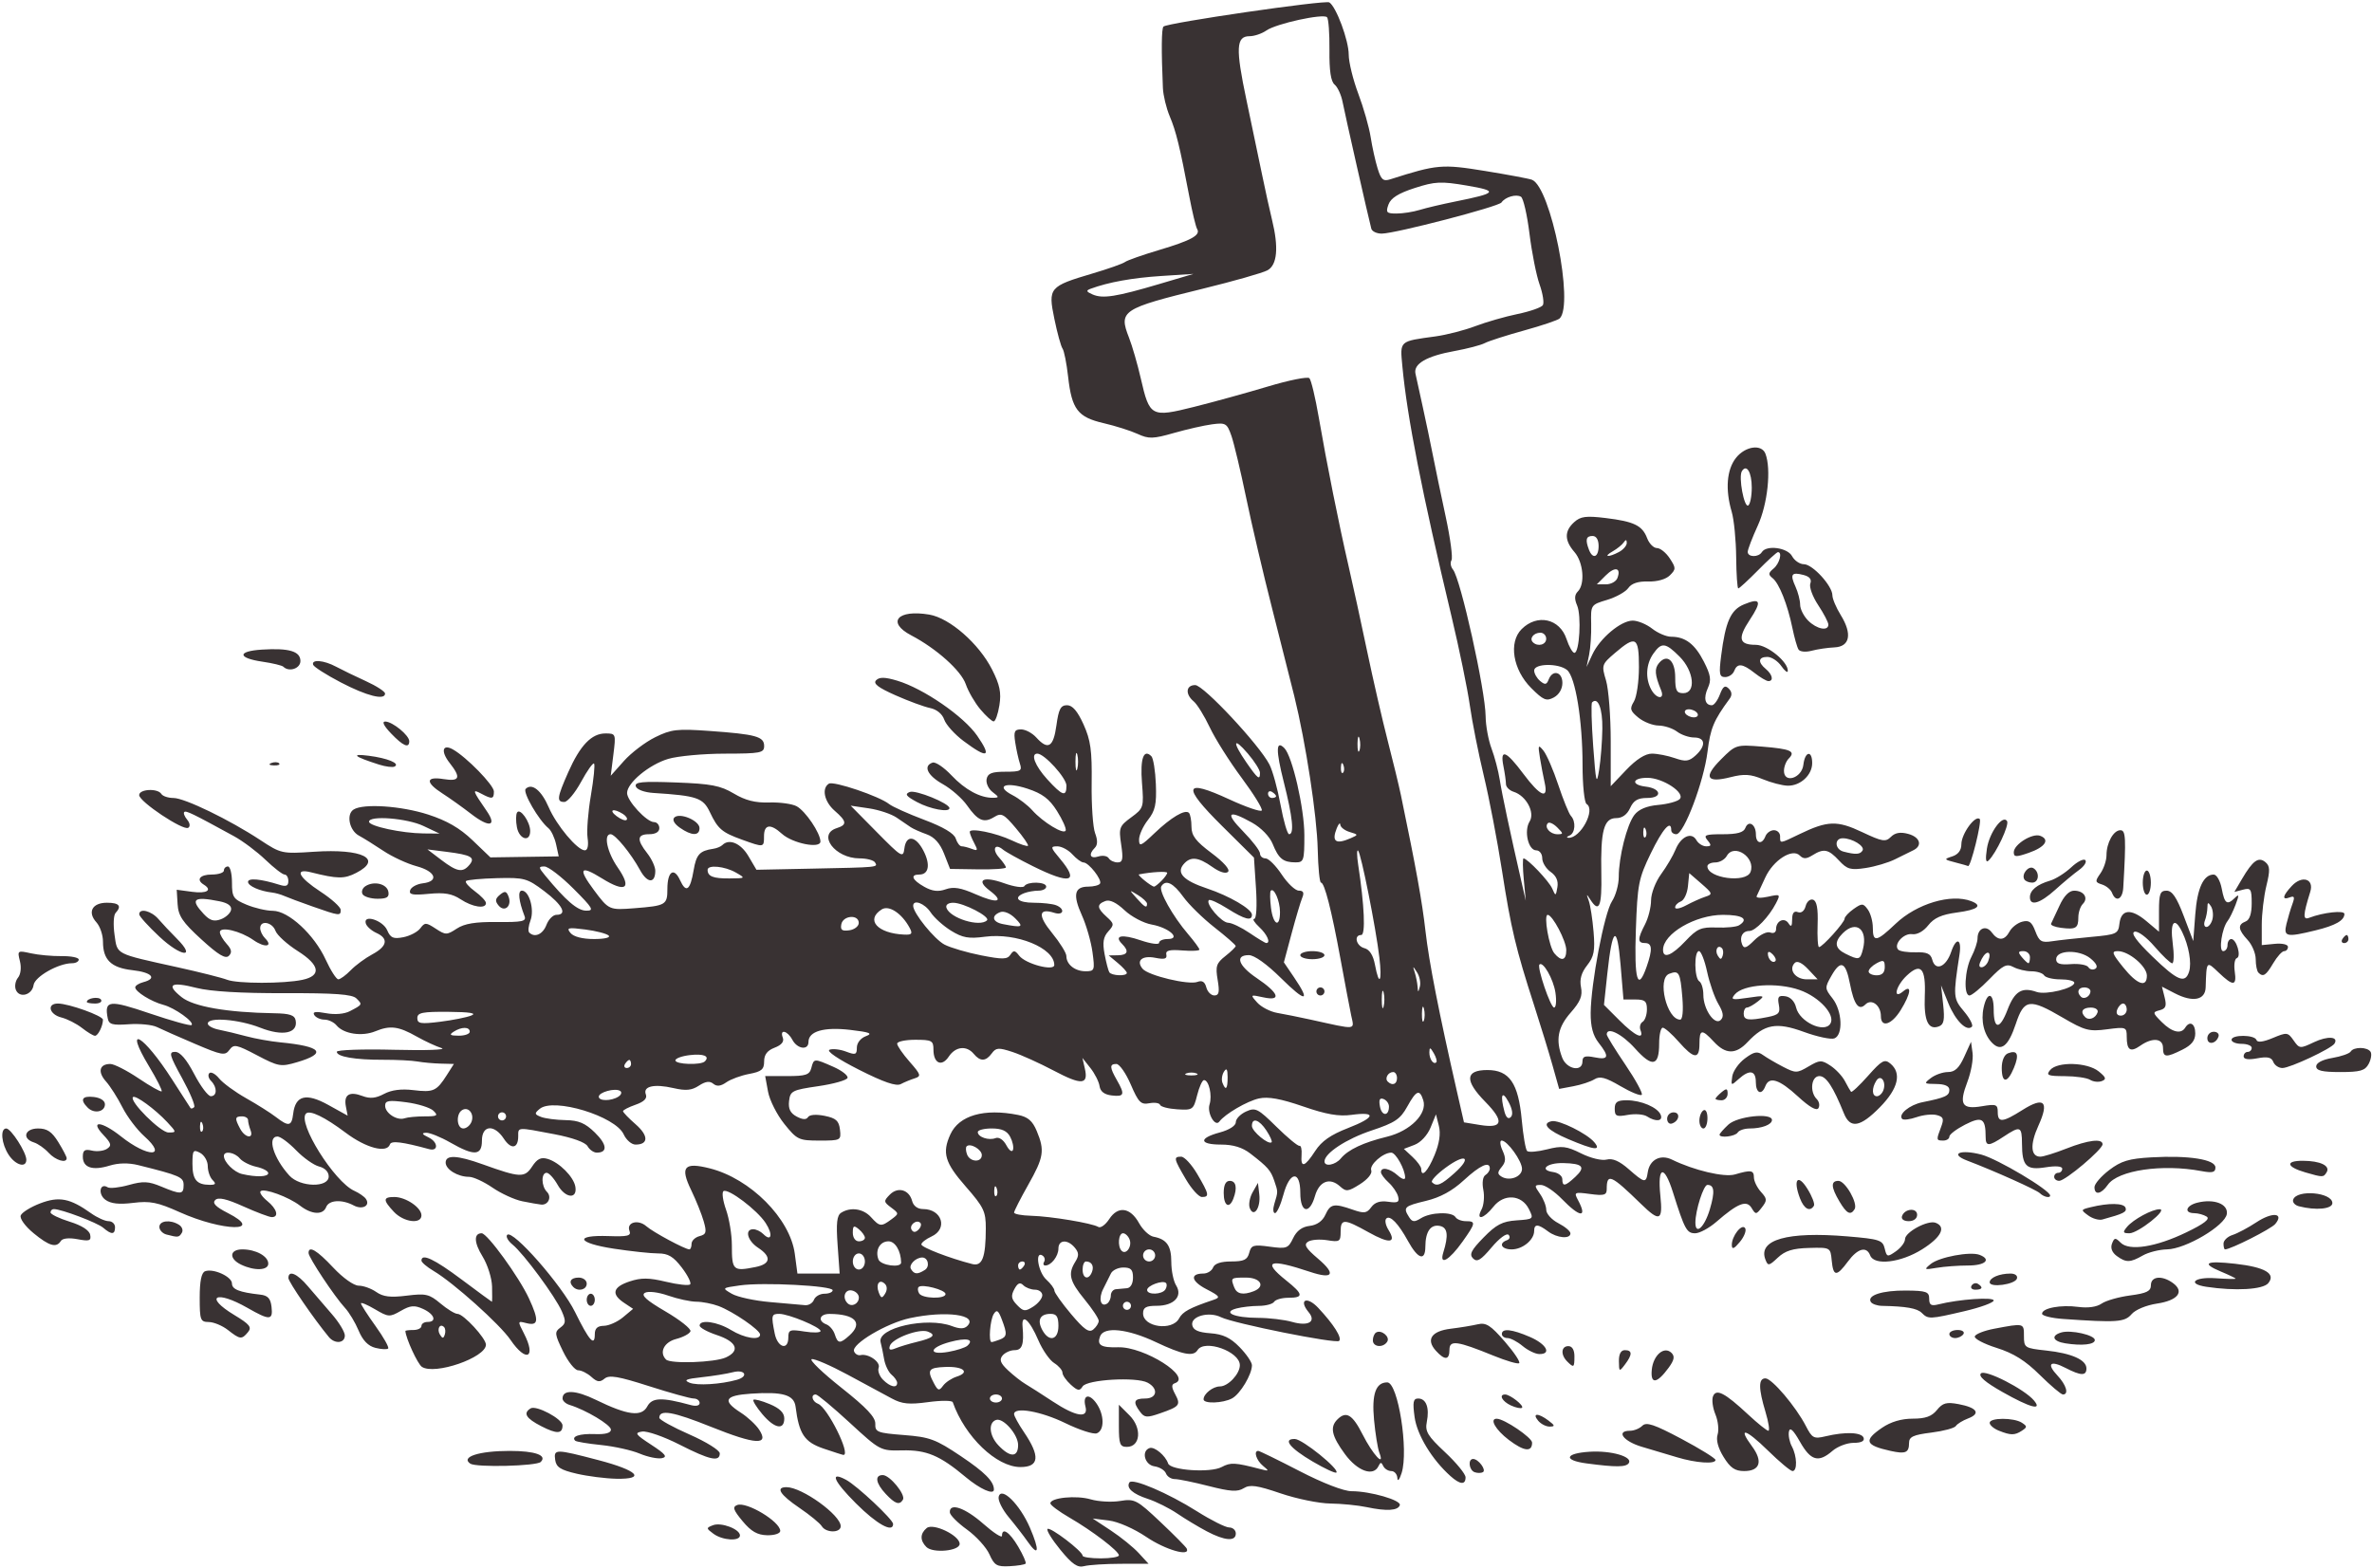 <?xml version="1.0" encoding="UTF-8" standalone="no"?><svg xmlns="http://www.w3.org/2000/svg" xmlns:xlink="http://www.w3.org/1999/xlink" fill="#393233" height="364.7" preserveAspectRatio="xMidYMid meet" version="1" viewBox="2.3 1.9 551.6 364.7" width="551.6" zoomAndPan="magnify"><g id="change1_1"><path d="m232.39 363.44c-0.715-1.614-3.067-4.207-5.227-5.764s-3.953-3.357-3.984-4.002c-0.114-2.333 3.521-1.091 7.779 2.658 2.393 2.106 4.351 3.372 4.351 2.812 0-2.075 1.752-0.912 3.764 2.498 1.141 1.934 1.921 3.711 1.733 3.949-0.188 0.238-1.865 0.512-3.728 0.608-2.966 0.152-3.549-0.191-4.688-2.76zm16.506-1.041c-1.946-2.376-3.297-4.562-3-4.858 0.584-0.584 8.163 5.185 8.163 6.212 0 0.343 1.898 0.624 4.219 0.624s4.219-0.316 4.219-0.702c0-0.982-6.174-5.698-11.484-8.773-2.449-1.418-4.453-2.913-4.453-3.322 0-1.322 6.012-1.918 9.382-0.93 1.801 0.528 4.881 0.698 6.844 0.377 3.372-0.551 3.891-0.28 9.375 4.899 3.193 3.015 5.946 5.798 6.118 6.185 0.873 1.964-4.954 0.29-9.359-2.688-2.883-1.949-6.611-3.588-8.766-3.853l-3.75-0.462 4.219 2.784c2.32 1.531 5.242 3.898 6.492 5.26l2.273 2.476-6.492 0.013c-3.57 7e-3 -7.384 0.252-8.475 0.545-1.541 0.414-2.774-0.432-5.523-3.787zm-31.171-0.668c-1.507-1.507-1.481-3.112 0.07-4.4 1.503-1.247 7.67 1.708 7.67 3.675 0 1.66-6.223 2.242-7.74 0.725zm23.536-1.273c-0.953-1.367-2.926-3.915-4.385-5.663s-2.513-3.862-2.344-4.699c0.531-2.62 4.932 1.706 7.274 7.151 2.328 5.41 2.065 6.956-0.546 3.211zm-73.038-1.795c-1.734-1.276-1.739-1.371-0.119-1.998 1.913-0.741 6.268 0.912 6.268 2.38 0 1.414-4.05 1.163-6.149-0.382zm114.7-0.581c-1.914-1.011-4.994-2.865-6.843-4.12s-4.924-2.791-6.832-3.413c-3.539-1.154-5.103-2.545-4.308-3.833 0.671-1.085 8.995 2.471 15.708 6.711 3.276 2.069 6.65 3.762 7.497 3.762 0.847 0 1.539 0.633 1.539 1.406 0 1.9-2.558 1.705-6.761-0.514zm-107.94-2.361c-2.157-2.596-2.397-3.312-1.256-3.75 2.201-0.845 10.017 3.858 10.017 6.026 0 0.594-1.352 1.038-3.047 1.001-2.279-0.051-3.719-0.877-5.713-3.277zm18.416 1.171c-0.412-0.68-2.754-2.599-5.203-4.264-4.534-3.083-5.612-4.812-3-4.812 3.609 0 12.61 6.482 12.61 9.082 0 1.601-3.435 1.597-4.407-6e-3zm7.945-5.311c-5.224-5.229-6.207-7.57-2.301-5.48 2.553 1.366 10.95 9.25 10.95 10.28 0 2.158-3.81 0.043-8.649-4.801zm118.81 0.885c-2.062-0.436-5.891-0.816-8.508-0.846-2.617-0.03-7.814-1.094-11.551-2.364-5.516-1.876-7.129-2.1-8.581-1.193-1.418 0.886-3.103 0.78-8.137-0.51-3.492-0.895-7.042-1.623-7.889-1.619-0.847 5e-3 -1.771-0.592-2.052-1.326-0.281-0.733-1.487-1.472-2.678-1.641-2.272-0.322-3.118-3.584-1.104-4.255 1.121-0.374 3.678 1.764 4.284 3.582 0.539 1.616 9.838 2.242 12.46 0.838 2.083-1.115 3.103-1.062 8.912 0.46 2.146 0.562 2.205 0.5 0.703-0.731-1.55-1.27-2.258-3.482-1.114-3.482 0.289 0 4.606 2.109 9.592 4.688 5.429 2.807 10.29 4.688 12.116 4.688 4.358 0 11.597 2.094 11.219 3.245-0.421 1.282-3.058 1.443-7.673 0.468zm-111.87-3.07c-2.341-2.492-2.644-4.393-0.7-4.393 1.642 0 5.394 4.591 4.687 5.735-0.813 1.316-1.803 0.983-3.987-1.343zm18.518-3.981c-5.987-5.002-9.065-6.289-14.734-6.158-5.016 0.116-5.122 0.059-12.18-6.443-3.916-3.608-7.462-6.56-7.881-6.56-1.254 0-0.86 1.637 0.521 2.167 2.208 0.847 7.702 11.896 5.915 11.896-0.166 0-2.253-0.665-4.638-1.478-4.44-1.513-5.699-3.395-6.492-9.709-0.352-2.798-2.93-3.56-10.365-3.063-6.129 0.41-6.775 1.596-2.396 4.406 1.607 1.031 3.537 2.819 4.289 3.973 2.403 3.687-0.81 3.501-11.149-0.647-8.905-3.573-12.072-4.128-12.072-2.118 0 0.439 3.164 2.188 7.031 3.888 3.877 1.704 7.031 3.672 7.031 4.388 0 2.054-2.322 1.547-9.376-2.048-3.611-1.84-7.514-3.203-8.673-3.029-1.854 0.279-1.6 0.648 2.112 3.073 3.315 2.165 3.843 2.833 2.464 3.12-0.965 0.2-3.286-0.279-5.156-1.065-1.871-0.786-5.911-1.684-8.978-1.996s-5.774-0.764-6.016-1.006c-0.992-0.992 1.034-1.675 4.559-1.537 2.476 0.097 3.752-0.256 3.752-1.038 0-1.101-5.855-4.6-9.609-5.743-0.902-0.275-1.641-0.948-1.641-1.496 0-2.111 3.035-1.989 7.747 0.311 7.391 3.608 10.627 4.019 11.964 1.519 1.11-2.075 3.379-2.146 10.054-0.315 1.274 0.349 2.109 0.164 2.109-0.468 0-0.576-0.628-1.047-1.395-1.047-0.767 0-5.436-1.294-10.374-2.876-7.151-2.291-9.256-2.646-10.341-1.746-1.081 0.897-1.713 0.813-3.059-0.405-0.933-0.845-2.318-1.536-3.077-1.536-0.759 0-2.344-1.983-3.521-4.407-1.947-4.008-2.004-4.508-0.626-5.516 1.289-0.943 1.341-1.509 0.348-3.796-1.476-3.398-8.882-13.431-11.451-15.514-1.069-0.867-1.63-1.891-1.246-2.275 1.293-1.293 12.676 11.671 15.775 17.965 3.284 6.671 4.592 8.141 4.592 5.16 0-1.368 0.615-1.939 2.109-1.962 1.16-0.017 3.164-0.912 4.453-1.988l2.344-1.957-2.109-1.407c-3.038-2.027-2.603-3.683 1.307-4.973 2.696-0.89 4.476-0.873 8.443 0.078 2.764 0.663 5.294 0.938 5.621 0.612 0.327-0.327-0.541-2.082-1.928-3.901-1.963-2.574-3.187-3.305-5.521-3.301-1.65 4e-3 -6.279-0.493-10.288-1.103-8.566-1.304-9.351-3.22-1.201-2.932 4.423 0.156 5.28-0.058 4.838-1.207-0.766-1.995 2.009-2.76 3.921-1.08 1.573 1.382 9.008 5.379 10.006 5.379 0.278 0 0.506-0.584 0.506-1.297s0.827-1.513 1.837-1.777c1.587-0.415 1.72-0.891 0.977-3.483-0.474-1.651-1.775-4.891-2.893-7.199-2.64-5.453-1.674-6.596 4.302-5.091 9.452 2.38 18.695 11.669 19.785 19.882l0.609 4.589h9.821l-0.476-6.659c-0.363-5.069-0.165-6.857 0.828-7.486 2.192-1.388 5.144-0.953 6.93 1.02 2.023 2.236 2.382 2.276 4.743 0.527 1.798-1.332 1.798-1.365-0.055-2.755-1.754-1.316-1.774-1.51-0.307-2.999 1.879-1.908 4.502-1.16 5.193 1.482 0.3 1.148 1.279 1.87 2.536 1.87 4.425 0 5.838 4.622 1.953 6.392-1.289 0.587-2.344 1.413-2.344 1.834 0 0.685 6.565 3.218 11.822 4.562 2.342 0.598 3.146-1.505 3.165-8.28 0.011-3.947-0.468-4.948-4.675-9.755-4.862-5.556-5.528-7.82-3.567-12.122 2.014-4.419 7.862-6.099 15.743-4.523 2.282 0.456 3.358 1.379 4.336 3.72 1.901 4.55 1.654 6.118-1.981 12.548-1.805 3.193-3.281 6.092-3.281 6.443 0 0.351 1.793 0.686 3.984 0.744 4.559 0.121 14.197 1.726 15.609 2.599 0.522 0.323 1.663-0.503 2.535-1.834 2.049-3.127 4.902-2.734 6.939 0.955 0.854 1.547 2.362 2.963 3.352 3.148 3.068 0.572 4.143 2.099 4.143 5.886 0 2.006 0.502 4.452 1.115 5.434 1.59 2.546-0.504 4.751-4.511 4.751-2.482 0-3.167 0.384-3.167 1.775 0 3.202 6.774 4.146 8.369 1.166 0.848-1.584 2.456-2.452 8.038-4.336 1.647-0.556 1.443-0.856-1.672-2.47-3.565-1.846-3.918-3.635-0.717-3.635 0.946 0 1.962-0.633 2.259-1.406 0.353-0.919 1.812-1.406 4.21-1.406 2.964 0 3.771-0.387 4.196-2.01 0.47-1.797 0.973-1.948 4.757-1.43 3.937 0.54 4.316 0.402 5.45-1.975 0.819-1.717 2.078-2.654 3.841-2.856 1.689-0.194 2.991-1.112 3.659-2.578 1.172-2.572 1.983-2.725 6.365-1.197 2.661 0.928 3.266 0.846 4.311-0.582 0.832-1.138 2.074-1.535 3.94-1.261 2.228 0.327 2.647 0.102 2.298-1.232-0.235-0.898-1.228-2.358-2.208-3.244-0.98-0.887-1.782-1.969-1.782-2.405 0-1.303 2.078-0.899 3.911 0.759 0.946 0.856 1.714 1.086 1.714 0.513 0-1.911-2.164-5.814-3.223-5.814-1.924 0-5.142 2.848-4.654 4.119 0.279 0.726-0.816 2.077-2.599 3.206-2.783 1.762-3.234 1.811-4.67 0.512-2.374-2.149-4.827-1.201-5.816 2.248-1.26 4.392-3.413 3.945-3.413-0.71 0-5.352-2.47-5.058-3.948 0.469-0.621 2.32-1.491 4.219-1.935 4.219-0.443 0-0.518-0.949-0.166-2.109 0.885-2.919 0.885-2.782 0.017-5.347-0.845-2.496-1.483-3.227-5.579-6.392-1.849-1.429-3.999-2.089-6.797-2.089-5.118 0-5.298-1.478-0.342-2.812 2.235-0.602 3.75-1.571 3.75-2.4 0-0.765 1.07-1.878 2.377-2.474 2.189-0.997 2.749-0.717 7.067 3.536 2.579 2.54 4.99 4.536 5.357 4.436 0.367-0.101 0.588 0.848 0.491 2.109-0.241 3.136 0.732 2.859 3.168-0.902 1.485-2.293 3.607-3.774 7.665-5.347 6.337-2.457 6.689-3.867 0.763-3.055-2.938 0.403-5.858-0.108-11.241-1.966-5.198-1.794-8.122-2.323-10.25-1.856-2.75 0.604-7.932 3.628-9.229 5.385-0.988 1.339-2.901-2.011-2.275-3.984 0.663-2.09-0.151-5.67-1.29-5.67-0.39 0-1.106 1.582-1.592 3.516-0.85 3.386-1.021 3.507-4.618 3.282-2.054-0.128-3.856-0.594-4.003-1.036-0.147-0.441-1.277-0.609-2.511-0.373-1.946 0.372-2.516-0.205-4.301-4.355-1.132-2.631-2.639-4.784-3.349-4.784-1.609 0-1.586 0.774 0.115 3.75 1.917 3.353 1.733 3.912-1.172 3.578-1.733-0.199-2.669-0.911-2.854-2.172-0.152-1.031-1.112-2.93-2.133-4.219l-1.857-2.344 0.569 2.476c0.873 3.799-0.756 3.907-7.233 0.481-3.269-1.729-7.596-3.685-9.615-4.346-3.21-1.052-3.813-1.01-4.791 0.327-1.393 1.905-2.684 1.943-4.194 0.124-1.671-2.013-4.241-1.735-5.81 0.629-1.635 2.463-3.565 1.585-3.565-1.622 0-2.087-0.371-2.288-4.219-2.288-2.32 0-4.219 0.407-4.219 0.905 0 0.498 1.307 2.393 2.905 4.213 2.625 2.99 2.738 3.36 1.172 3.851-0.953 0.299-2.415 0.903-3.249 1.343-1.058 0.558-3.99-0.452-9.703-3.343-4.875-2.467-7.645-4.351-6.848-4.656 0.736-0.282 2.465-0.085 3.843 0.439 2.2 0.836 2.505 0.723 2.505-0.929 0-1.094 0.883-2.21 2.109-2.666 1.678-0.624 0.929-0.922-3.659-1.458-6.125-0.715-9.7 0.319-9.7 2.804 0 2.018-2.587 1.672-3.75-0.502-1.157-2.162-3.019-2.566-2.219-0.482 0.35 0.913-0.306 1.713-1.904 2.321-1.697 0.645-2.439 1.615-2.439 3.19 0 1.867-0.607 2.376-3.468 2.913-1.907 0.358-4.304 1.236-5.327 1.953-1.309 0.917-2.206 1.014-3.032 0.329-0.829-0.688-1.81-0.556-3.345 0.45-1.676 1.098-3.029 1.226-5.922 0.56-4.494-1.034-7.141-0.422-6.41 1.483 0.355 0.924-0.424 1.702-2.392 2.388-1.605 0.559-2.917 1.237-2.917 1.505s1.326 1.646 2.947 3.061c3.015 2.632 2.998 4.705-0.04 4.705-0.918 0-2.156-1.069-2.751-2.374-1.932-4.241-16.304-8.612-19.525-5.939-1.278 1.061-1.246 1.27 0.293 1.875 0.952 0.375 3.51 0.711 5.684 0.747 3.079 0.051 4.591 0.69 6.844 2.892 2.84 2.776 3.021 4.673 0.446 4.673-0.717 0-1.679-0.669-2.136-1.486-0.512-0.915-3.502-1.995-7.781-2.811-8.698-1.659-8.355-1.679-8.355 0.492 0 2.874-1.649 3.147-3.348 0.554-2.234-3.41-5.09-3.164-5.09 0.439 0 3.539-1.778 3.649-7.361 0.457-2.244-1.283-4.775-2.304-5.625-2.269-1.118 0.046-0.954 0.348 0.591 1.093 2.241 1.08 2.316 3.317 0.091 2.712-6.237-1.697-8.784-2.008-9.084-1.109-0.714 2.142-5.532 0.877-10.295-2.701-4.876-3.664-8.347-5.34-9.23-4.457-2.063 2.063 6.568 15.873 11.229 17.967 1.116 0.501 2.328 1.342 2.693 1.867 1.107 1.593-0.805 2.619-2.846 1.527-2.711-1.451-5.752-1.269-6.386 0.382-0.732 1.908-3.365 1.77-6.072-0.319-2.646-2.041-8.4-4.143-9.185-3.355-0.303 0.305 0.398 1.323 1.558 2.264 2.251 1.825 2.793 3.753 1.055 3.753-0.58 0-3.552-1.121-6.604-2.49-3.958-1.776-5.838-2.201-6.557-1.482-0.719 0.719 0.109 1.578 2.887 2.995 8.84 4.51-1.079 4.347-11.172-0.183-5.114-2.295-6.848-2.642-10.784-2.155-3.301 0.408-5.218 0.194-6.471-0.722-1.779-1.301-1.293-4.027 0.519-2.907 0.521 0.322 2.741 0.083 4.935-0.531 3.324-0.931 4.58-0.869 7.54 0.368 4.577 1.913 5.199 1.87 5.199-0.353 0-1.843-0.833-2.209-10.526-4.628-2.277-0.568-4.617-0.528-6.714 0.116-3.956 1.214-6.197 0.463-6.197-2.077 0-1.515 0.446-1.817 2.109-1.426 1.16 0.273 2.731 0.092 3.491-0.402 1.168-0.759 1.034-1.268-0.867-3.291-3.23-3.438-0.345-3.171 4.126 0.382 6.274 4.986 11.008 4.951 5.421-0.041-1.684-1.504-3.967-4.528-5.074-6.719s-2.831-4.902-3.833-6.024c-1.978-2.216-1.515-4.054 1.022-4.054 0.879 0 3.842 1.512 6.586 3.359 2.743 1.847 5.149 3.198 5.345 3.002 0.197-0.197-1.123-2.815-2.932-5.818-6.082-10.097-1.29-7.349 5.379 3.084 2.186 3.419 4.101 6.393 4.256 6.607 0.156 0.215 0.544 0.13 0.862-0.189s-0.939-3.342-2.795-6.719c-2.967-5.398-3.164-6.139-1.632-6.139 1.16 0 2.642 1.722 4.435 5.154 1.481 2.835 3.22 5.155 3.865 5.156 1.483 3e-3 1.52-2.087 0.062-3.545-0.61-0.61-0.792-1.427-0.405-1.814 0.388-0.388 1.414 0.169 2.281 1.237 0.867 1.068 3.686 3.133 6.264 4.588s5.694 3.424 6.923 4.373c2.993 2.31 3.679 2.181 4.03-0.758 0.511-4.277 3.006-4.905 8.156-2.051l4.506 2.497-0.411-2.152c-0.522-2.731 0.826-3.572 3.869-2.416 1.746 0.664 3.088 0.533 5-0.487 1.739-0.928 4.026-1.223 6.833-0.883 4.668 0.566 5.393 0.239 7.778-3.508l1.641-2.578-3.068-0.078c-1.688-0.043-4.123-0.266-5.412-0.496-1.289-0.23-4.875-0.409-7.969-0.399-6.532 0.023-10.781-0.709-10.781-1.857 0-0.444 6.012-0.654 13.359-0.467 7.348 0.187 12.305 9e-3 11.016-0.394-1.289-0.403-3.877-1.601-5.75-2.662-4.272-2.419-6.193-2.669-9.647-1.254-3.115 1.276-7.373 0.635-9.028-1.359-0.614-0.74-1.884-1.346-2.822-1.346s-2.002-0.48-2.365-1.067c-0.472-0.764 0.308-0.886 2.744-0.429 2.046 0.384 4.25 0.198 5.526-0.466 2.959-1.54 2.964-1.551 1.531-2.967-0.978-0.967-4.96-1.258-16.752-1.223-10.089 0.029-17.198-0.397-20.441-1.226-5.984-1.529-7.161-0.802-3.469 2.142 2.781 2.217 10.574 3.575 21.551 3.754 3.593 0.059 4.743 0.44 4.978 1.653 0.587 3.02-3.009 3.767-8.228 1.71-4.998-1.97-12.203-2.538-12.203-0.961 0 0.506 1.16 1.145 2.578 1.421s4.266 0.959 6.328 1.518 5.648 1.202 7.969 1.428c9.62 0.939 10.955 2.53 3.877 4.62-3.762 1.111-4.306 1.017-9.297-1.609-4.808-2.529-5.406-2.646-6.423-1.256-1.019 1.393-1.75 1.265-7.998-1.404-3.783-1.615-7.773-3.376-8.867-3.914s-4.04-0.829-6.545-0.648c-3.8 0.274-4.61 0.048-4.886-1.367-0.83-4.243 0.288-4.371 9.847-1.125 5.059 1.718 9.403 2.921 9.653 2.674 0.7-0.694-3.918-4.003-6.548-4.692-2.809-0.736-6.562-3.062-6.562-4.066 0-0.396 0.844-0.941 1.875-1.211 3.296-0.862 2.015-2.281-2.521-2.792-4.965-0.56-6.854-2.393-6.854-6.651 0-1.537-0.684-3.55-1.52-4.473-2.149-2.375-0.986-4.562 2.428-4.562 2.876 0 3.523 0.768 2.013 2.391-0.456 0.49-0.561 2.755-0.234 5.033 0.676 4.713-0.055 4.334 14.657 7.586 5.156 1.139 10.344 2.447 11.528 2.906 2.402 0.931 13.198 0.939 17.523 0.013 4.46-0.954 4.06-3.421-1.084-6.683-2.479-1.572-4.814-3.69-5.191-4.708-0.759-2.053-3.557-2.55-3.557-0.631 0 0.67 0.499 1.718 1.109 2.328 1.999 1.999-0.003 2.325-2.696 0.439-3.05-2.136-7.788-3.244-7.788-1.82 0 0.532 0.707 1.75 1.572 2.705 1.164 1.286 1.298 2.01 0.518 2.791-0.78 0.78-2.439-0.211-6.387-3.82-4.386-4.008-5.369-5.467-5.536-8.212l-0.203-3.338 3.612 0.484c3.403 0.456 4.756-0.394 2.674-1.681-1.848-1.142-0.887-2.344 1.875-2.344 1.547 0 2.812-0.422 2.812-0.938 0-0.516 0.422-0.938 0.938-0.938s0.938 1.682 0.938 3.737c0 3.409 0.298 3.862 3.396 5.156 1.868 0.78 4.609 1.419 6.091 1.419 3.645 0 9.633 5.527 12.311 11.364 1.154 2.515 2.474 4.573 2.933 4.573s1.757-0.949 2.882-2.109c1.126-1.16 3.389-2.828 5.029-3.706 3.48-1.863 3.82-3.674 0.934-4.978-1.127-0.509-2.228-1.488-2.448-2.176-0.716-2.241 3.96-0.782 4.966 1.55 0.774 1.796 1.427 2.079 3.75 1.628 1.547-0.3 3.324-1.232 3.949-2.07 1.047-1.404 1.329-1.398 3.581 0.077 2.307 1.511 2.584 1.511 4.901-8e-3 1.794-1.176 4.322-1.59 9.384-1.537 5.836 0.06 6.842-0.153 6.381-1.355-1.379-3.594-1.623-5.94-0.618-5.94 1.691 0 2.954 4.4 1.99 6.935-0.47 1.236-0.6 2.502-0.289 2.812 1.268 1.268 3.165 0.425 4.003-1.779 0.49-1.289 1.534-2.344 2.321-2.344 2.611 0 1.423-2.304-2.846-5.522-3.959-2.983-4.63-3.167-10.947-3.008-3.701 0.093-6.957 0.398-7.236 0.676-0.278 0.278 0.653 1.351 2.07 2.383 1.417 1.032 2.576 2.264 2.576 2.736 0 1.423-3.112 0.959-5.901-0.88-1.991-1.313-3.764-1.617-7.387-1.269-3.789 0.364-4.68 0.191-4.339-0.845 0.236-0.717 1.556-1.436 2.934-1.599 3.855-0.456 3.007-2.777-1.454-3.979-2.178-0.587-5.659-2.2-7.734-3.585s-4.618-2.969-5.649-3.519c-2.24-1.194-3.017-4.961-1.254-6.079 2.281-1.446 11.08-0.854 17.333 1.166 4.358 1.408 7.376 3.156 10.32 5.977l4.162 3.988 7.944-0.118 7.944-0.118-0.613-2.799c-0.337-1.54-1.136-3.227-1.774-3.75-2.271-1.86-6.056-8.394-5.3-9.15 1.438-1.438 3.655 0.331 5.353 4.27 1.824 4.232 6.681 10.023 8.407 10.023 0.651 0 0.896-1.117 0.635-2.895-0.234-1.592 0.112-6.031 0.767-9.864s0.988-7.173 0.739-7.422c-0.249-0.249-1.603 1.658-3.007 4.239s-3.16 4.692-3.902 4.692c-1.841 0-1.709-1.004 0.904-6.912 2.767-6.257 5.421-9.025 8.651-9.025 2.426 0 2.455 0.077 1.849 4.922l-0.615 4.922 3.072-3.448c1.69-1.896 4.958-4.378 7.262-5.515 3.742-1.845 5.095-2.002 12.656-1.46 10.781 0.773 12.685 1.298 12.685 3.5 0 1.607-0.819 1.767-9.141 1.78-5.027 7e-3 -10.955 0.557-13.173 1.22-4.444 1.329-9.561 5.576-9.561 7.934 0 1.841 4.564 6.769 6.269 6.769 0.677 0 1.231 0.633 1.231 1.406 0 0.875-0.885 1.406-2.344 1.406-2.832 0-2.966 1.258-0.469 4.432 1.031 1.311 1.875 3.146 1.875 4.077 0 3.01-1.849 2.942-3.524-0.129-2.14-3.923-5.795-8.38-6.872-8.38-1.694 0-0.802 4.193 1.642 7.719 3.429 4.948 1.897 6.012-3.67 2.547-5.049-3.142-5.616-2.331-1.878 2.687 3.502 4.701 3.565 4.729 9.52 4.26 7.237-0.569 7.595-0.78 7.595-4.473 0-4.092 1.529-5.152 2.946-2.042 1.405 3.084 2.365 2.376 3.16-2.332 0.618-3.658 1.4-4.509 4.575-4.975 0.799-0.117 1.746-0.507 2.104-0.865 1.575-1.575 4.281-0.434 6.041 2.548l1.888 3.2 12.846-0.262c15.681-0.32 15.434-0.296 14.721-1.45-0.319-0.516-1.937-0.938-3.597-0.938-5.69 0-9.9-5.574-5.309-7.031 2.458-0.78 2.365-1.579-0.469-4.043-2.424-2.107-3.09-5.228-1.347-6.306 1.09-0.674 11.743 2.934 14.003 4.743 0.773 0.619 4.446 2.269 8.161 3.666 4.425 1.664 6.953 3.165 7.329 4.35 0.316 0.995 0.933 1.809 1.372 1.809s1.514 0.275 2.39 0.611c1.363 0.523 1.441 0.329 0.545-1.345-0.576-1.075-1.047-2.249-1.047-2.609 0-1.015 6.095 0.22 9.829 1.992 1.849 0.878 3.519 1.435 3.711 1.239 0.191-0.196-1.076-2.045-2.816-4.107-2.805-3.324-3.376-3.619-5.032-2.593-2.402 1.487-3.805 0.885-6.332-2.72-1.125-1.605-3.656-3.822-5.625-4.926-3.583-2.01-4.643-4.25-2.369-5.008 0.665-0.222 2.64 1.114 4.389 2.968 3.177 3.369 6.719 5.275 9.696 5.218 1.415-0.027 1.401-0.166-0.143-1.335-0.948-0.718-1.571-2.076-1.386-3.017 0.264-1.338 1.213-1.711 4.35-1.711 3.593 0 3.949-0.196 3.397-1.875-0.339-1.031-0.829-3.246-1.089-4.922-0.398-2.56-0.181-3.047 1.359-3.047 1.008 0 2.596 0.844 3.529 1.875 2.739 3.026 3.987 2.277 4.688-2.812 0.522-3.794 0.992-4.688 2.465-4.688 1.264 0 2.436 1.361 3.835 4.453 1.66 3.67 1.993 6.074 1.894 13.67-0.066 5.069 0.293 10.306 0.799 11.637 0.617 1.623 0.6 2.741-0.052 3.393-1.562 1.562-1.122 2.646 0.824 2.029 0.988-0.314 2.067-0.131 2.399 0.406 0.332 0.537 1.259 0.976 2.06 0.976 1.193 0 1.344-0.755 0.834-4.155-0.584-3.893-0.436-4.293 2.339-6.328 2.888-2.119 2.95-2.319 2.499-8.043-0.444-5.631 0.384-7.974 2.183-6.175 0.452 0.452 0.923 3.383 1.047 6.512 0.184 4.66-0.149 6.165-1.842 8.316-1.136 1.445-2.066 3.499-2.066 4.566 0 1.707 0.42 1.538 3.516-1.422 3.929-3.756 7.188-5.692 8.08-4.799 0.326 0.326 0.592 1.779 0.592 3.23 0 2.074 1.002 3.386 4.68 6.132 2.831 2.114 4.341 3.833 3.822 4.352-0.519 0.519-1.962 0.072-3.653-1.132-3.299-2.349-5.128-2.508-6.724-0.584-1.665 2.006 0.074 3.78 5.463 5.576 5.24 1.746 10.475 4.809 10.475 6.129 0 1.534-1.657 1.112-5.732-1.46-2.101-1.326-4.032-2.199-4.292-1.939-0.83 0.83 2.935 5.228 4.503 5.259 0.83 0.016 3.064 1.084 4.963 2.373s3.646 2.344 3.881 2.344c1.097 0 0.227-1.988-1.625-3.713-1.129-1.051-1.656-1.911-1.172-1.91 0.512 9.4e-4 0.684-2.977 0.411-7.125l-0.469-7.127-7.461-7.398c-9.356-9.277-8.865-11.041 1.713-6.154 3.92 1.811 7.322 2.976 7.561 2.59s-1.866-3.8-4.678-7.585-6.145-9.066-7.408-11.734c-1.262-2.669-2.948-5.394-3.746-6.056-2.013-1.671-1.815-3.787 0.355-3.787 1.926 0 14.916 13.906 17.263 18.48 0.738 1.437 1.903 5.672 2.59 9.41 0.687 3.738 1.579 6.797 1.983 6.797 1.231 0 0.83-3.951-1.226-12.08-1.891-7.478-1.855-9.922 0.118-7.949 1.854 1.854 4.654 14.043 4.654 20.261 0 5.945-0.129 6.33-2.109 6.317-2.843-0.019-3.877-0.864-5.264-4.297-0.683-1.691-2.673-3.748-4.762-4.922-5.612-3.154-6.428-2.384-2.122 2.003 2.17 2.211 3.945 4.531 3.945 5.156s0.577 1.136 1.282 1.136 2.398 1.688 3.763 3.75 3.154 3.75 3.975 3.75c1.06 0 1.293 0.477 0.805 1.641-0.379 0.902-1.496 4.655-2.482 8.34l-1.793 6.699 2.382 3.51c3.93 5.791 2.712 5.86-3.036 0.172-3.322-3.288-6.223-5.361-7.5-5.361-3.29 0-2.453 2.438 1.83 5.329 5.183 3.497 5.864 5.424 1.589 4.497-3.118-0.676-3.137-0.661-1.459 1.212 0.935 1.043 3.044 2.127 4.688 2.409 1.643 0.282 5.098 0.977 7.676 1.544 11.077 2.438 10.211 2.532 9.468-1.034-0.364-1.746-1.472-7.604-2.464-13.018-2.091-11.416-3.723-17.81-4.548-17.817-0.32-3e-3 -0.66-3.483-0.756-7.734-0.175-7.784-2.774-24.778-5.447-35.624-0.794-3.22-3.113-12.395-5.154-20.387s-4.76-19.594-6.043-25.781-2.825-12.66-3.426-14.384c-1.018-2.916-1.33-3.102-4.488-2.684-1.867 0.247-5.867 1.156-8.89 2.019-4.859 1.387-5.837 1.412-8.438 0.217-1.618-0.743-5.177-1.871-7.91-2.505-6.014-1.396-7.396-3.208-8.25-10.807-0.347-3.083-0.931-6.028-1.3-6.544-0.368-0.516-1.225-3.634-1.903-6.93-1.484-7.208-1.199-7.546 8.899-10.535 3.622-1.072 7.008-2.269 7.524-2.659 0.516-0.39 4.102-1.653 7.969-2.806 7.475-2.228 9.691-3.457 8.809-4.884-0.3-0.485-1.123-3.918-1.829-7.628-2.198-11.55-3.058-15.069-4.549-18.608-0.794-1.884-1.504-4.837-1.578-6.562-0.379-8.777-0.332-13.815 0.134-14.28 0.873-0.872 37.592-6.224 38.567-5.622 1.595 0.986 4.509 8.828 4.509 12.134 0 1.75 1.003 5.846 2.228 9.103 1.226 3.256 2.521 7.801 2.878 10.1 0.357 2.299 1.087 5.588 1.622 7.309 0.815 2.625 1.296 3.027 2.981 2.489 10.83-3.455 11.987-3.556 21.999-1.927 5.322 0.866 10.226 1.786 10.898 2.043 4.38 1.681 9.848 29.055 6.445 32.263-0.423 0.399-4.145 1.657-8.27 2.796s-8.237 2.459-9.137 2.935c-0.901 0.475-4.065 1.304-7.031 1.842-6.487 1.176-9.587 2.969-9.092 5.257 0.199 0.919 0.965 4.413 1.702 7.765s1.796 8.414 2.353 11.25c0.557 2.836 1.897 9.258 2.977 14.271 1.081 5.013 1.686 9.567 1.344 10.119-0.341 0.552-0.184 1.53 0.349 2.172 1.758 2.119 7.531 28.068 7.591 34.122 0.021 2.181 0.638 5.556 1.371 7.5s1.595 5.222 1.917 7.285c0.527 3.375 2.405 12.202 5.086 23.906l0.966 4.219-0.464-4.922c-0.255-2.707-0.284-4.922-0.062-4.922 0.903 0 5.928 5.288 6.682 7.031 0.773 1.788 0.828 1.773 1.192-0.326 0.254-1.468-0.27-2.657-1.571-3.569-1.074-0.752-1.952-2.187-1.952-3.189 0-1.002-0.625-1.822-1.388-1.822-1.868 0-2.911-4.53-1.547-6.715 1.302-2.084-0.791-5.979-3.711-6.906-0.985-0.313-1.791-1.12-1.791-1.794 0-0.674-0.264-2.544-0.586-4.156-0.836-4.178 0.598-3.633 4.623 1.758 3.924 5.255 5.873 6.082 4.972 2.109-0.321-1.418-0.822-4.055-1.113-5.859-0.477-2.962-0.397-3.12 0.821-1.629 0.742 0.909 2.295 4.495 3.451 7.969s2.477 6.718 2.935 7.207c1.219 1.303 1.017 4.035-0.339 4.582-0.645 0.26-0.75 0.493-0.234 0.517 2.8 0.132 6.378-6.531 4.222-7.863-0.518-0.32-0.941-4.408-0.941-9.09 0-10.346-1.658-20.497-3.607-22.084-1.993-1.623-7.643-1.534-7.643 0.12 0 0.71 0.628 1.812 1.395 2.449 1.13 0.938 1.506 0.87 1.975-0.354 0.912-2.376 3.192-1.805 3.192 0.799 0 1.398-0.788 2.733-1.996 3.379-1.731 0.927-2.429 0.636-5.258-2.194-4.263-4.263-5.3-10.629-2.23-13.699 3.629-3.629 8.871-2.466 10.449 2.317 0.581 1.759 1.402 3.198 1.826 3.198 1.183 0 1.672-8.632 0.625-11.041-0.651-1.497-0.599-2.463 0.172-3.234 1.72-1.72 1.291-6.779-0.775-9.162-2.356-2.717-2.38-4.878-0.076-6.963 1.482-1.341 2.763-1.512 7.266-0.965 6.666 0.809 8.578 1.735 9.707 4.704 0.478 1.258 1.503 2.287 2.277 2.287 0.774 0 2.115 1.08 2.98 2.4 1.457 2.224 1.46 2.513 0.036 3.936-0.925 0.925-2.931 1.497-5.039 1.437-2.341-0.066-3.879 0.438-4.638 1.521-0.624 0.891-2.847 2.133-4.939 2.76-3.772 1.13-3.803 1.176-3.696 5.558 0.059 2.43-0.158 5.684-0.483 7.231l-0.591 2.812 1.362-2.923c1.758-3.774 6.629-7.858 9.372-7.858 1.18 0 3.218 0.844 4.529 1.875 1.311 1.031 3.294 1.875 4.407 1.875 3.292 0 5.521 1.697 7.61 5.792 1.599 3.134 1.772 4.281 0.929 6.133-1.063 2.333-0.67 4.012 0.939 4.012 0.498 0 1.333-1.123 1.855-2.496 0.734-1.93 1.202-2.243 2.065-1.38 0.748 0.748 0.814 1.528 0.2 2.365-3.722 5.073-4.459 6.84-5.14 12.335-0.867 6.992-5.478 19.17-7.261 19.174-0.645 2e-3 -1.172-0.419-1.172-0.934 0-2.567-2.011-0.291-4.763 5.391-2.838 5.861-3.095 7.176-3.466 17.812-0.408 11.669 0.429 14.509 2.512 8.532 1.396-4.004 1.294-5.485-0.377-5.485-1.77 0-1.771-0.961-6e-3 -4.346 0.77-1.477 1.403-3.994 1.406-5.593 3e-3 -1.611 1.045-4.329 2.337-6.094 1.282-1.752 2.788-4.312 3.347-5.689 1.242-3.062 3.745-4.208 4.856-2.223 0.445 0.794 1.472 1.444 2.283 1.444 1.204 0 1.261-0.258 0.307-1.406-1.011-1.218-0.538-1.406 3.535-1.406 3.399 0 4.858-0.406 5.264-1.466 0.729-1.901 2.451-0.832 2.451 1.521 0 2.152 1.443 2.422 2.214 0.413 0.297-0.773 1.186-1.406 1.975-1.406 0.79 0 1.436 0.633 1.436 1.406 0 1.757-0.182 1.777 4.517-0.493 6.521-3.15 8.745-3.222 14.568-0.467 4.684 2.216 5.449 2.342 6.685 1.106 0.968-0.968 2.189-1.184 3.985-0.703 2.812 0.752 3.432 2.763 1.183 3.838-0.773 0.37-2.672 1.308-4.219 2.085-1.547 0.777-4.619 1.688-6.827 2.024-3.507 0.534-4.291 0.313-6.201-1.749-2.46-2.654-3.533-2.864-6.18-1.211-1.407 0.879-2.097 0.89-2.939 0.048-1.746-1.746-6.184 1.1-8.034 5.154-0.877 1.921-1.772 3.854-1.989 4.295-0.217 0.441 0.958 0.505 2.611 0.142 2.916-0.641 2.972-0.594 1.869 1.542-1.62 3.136-4.774 6.421-6.167 6.421-1.592 0-2.362 1.393-1.709 3.093 0.427 1.113 0.993 0.927 2.857-0.937 1.282-1.282 2.937-2.09 3.689-1.801 0.797 0.306 1.365-0.026 1.365-0.798 0-1.933 1.952-2.82 2.903-1.318 0.601 0.949 0.822 0.705 0.833-0.918 0.01-1.507 0.432-2.049 1.328-1.706 0.794 0.305 1.511-0.251 1.813-1.405 0.276-1.056 1.051-1.716 1.733-1.477 0.854 0.299 1.178 2.059 1.051 5.724-0.101 2.91 0.047 5.291 0.327 5.291 0.793 0 5.949-5.727 5.949-6.609 0-0.432 0.949-1.45 2.109-2.262 1.933-1.354 2.207-1.344 3.281 0.126 0.645 0.882 1.172 2.788 1.172 4.237 0 3.472 0.841 3.327 5.302-0.917 4.911-4.671 12.895-7.057 17.59-5.255 2.727 1.047 1.526 1.996-3.344 2.642-3.555 0.472-5.311 1.256-6.663 2.975-1.101 1.4-2.595 2.224-3.732 2.059-1.998-0.291-4.423 2.421-3.231 3.614 0.384 0.384 2.212 0.656 4.062 0.603 2.595-0.074 3.473 0.323 3.842 1.735 0.715 2.735 3.208 1.697 4.395-1.831 1.186-3.525 2.506-3.092 1.933 0.634-1.505 9.803-1.473 10.212 1.056 13.217 1.353 1.608 2.176 3.207 1.83 3.554-1.213 1.213-3.836-1.41-5.495-5.495l-1.673-4.121 0.488 4.488c0.381 3.505 0.169 4.61-0.968 5.046-2.498 0.959-3.543-1.276-3.307-7.073 0.265-6.484-0.912-7.816-4.186-4.739-2.554 2.399-3.34 5.736-0.868 3.685 2.116-1.756 1.833 0.494-0.545 4.343-2.128 3.443-4.611 4.196-4.611 1.397 0-2.494-2.166-4.136-3.585-2.717-1.559 1.559-2.665 0.081-3.613-4.824-0.987-5.109-2.153-5.614-4.29-1.86-1.587 2.787-1.578 2.972 0.234 5.276 2.259 2.872 2.525 8.509 0.438 9.309-0.792 0.304-3.993-0.378-7.113-1.516-6.372-2.323-9.129-1.82-13.081 2.386-2.722 2.897-5.082 2.874-7.816-0.075-2.809-3.031-3.364-2.954-3.364 0.469 0 3.676-1.284 3.551-4.813-0.469-1.585-1.805-3.259-3.281-3.721-3.281s-0.84 1.663-0.84 3.695c0 5.297-1.587 5.616-5.61 1.127-3.037-3.389-6.578-5.138-6.578-3.249 0 0.349 1.957 3.525 4.349 7.058 2.392 3.533 4.098 6.673 3.792 6.979s-2.543-0.608-4.971-2.031c-3.441-2.017-4.769-2.366-6.021-1.584-0.883 0.552-3.093 1.282-4.911 1.623l-3.305 0.62-1.54-5.478c-0.847-3.013-2.766-9.275-4.265-13.915-4.282-13.262-5.381-17.874-7.487-31.406-1.083-6.961-2.985-16.875-4.226-22.031-1.241-5.156-2.707-12.539-3.256-16.406-0.55-3.867-2.46-13.148-4.245-20.625-6.878-28.81-10.326-46.366-11.442-58.263-0.558-5.952-0.781-5.752 7.682-6.907 2.577-0.352 6.752-1.425 9.278-2.385s6.955-2.233 9.845-2.829c2.889-0.597 5.529-1.521 5.865-2.055 0.336-0.533-4e-3 -2.699-0.756-4.812-0.752-2.114-1.809-7.429-2.35-11.812-0.54-4.383-1.428-8.246-1.972-8.585-1.117-0.696-3.683 0.051-4.539 1.321-0.655 0.971-24.622 7.21-27.822 7.243-1.176 0.012-2.279-0.506-2.45-1.15-0.666-2.51-6.136-26.648-6.678-29.466-0.315-1.64-1.148-3.459-1.851-4.043-0.884-0.733-1.256-3.218-1.206-8.05 0.04-3.844-0.213-7.274-0.563-7.624-0.901-0.901-11.82 1.489-14.099 3.085-1.046 0.733-2.813 1.332-3.927 1.332-3.121 0-3.256 2.797-0.717 14.817 1.274 6.03 2.925 13.918 3.668 17.527 0.743 3.609 1.766 8.25 2.274 10.312 1.599 6.497 1.229 10.576-1.073 11.807-1.122 0.601-7.864 2.519-14.982 4.264-18.858 4.622-19.644 5.141-17.197 11.379 0.753 1.918 1.988 6.194 2.746 9.501 2.041 8.907 2.416 9.107 12.376 6.614 4.573-1.145 12.315-3.282 17.203-4.748 4.888-1.467 9.22-2.334 9.627-1.927 0.407 0.407 1.387 4.507 2.18 9.113 1.82 10.579 4.698 24.938 6.939 34.623 0.955 4.125 2.886 12.984 4.291 19.688 1.405 6.703 3.568 16.109 4.805 20.903 1.237 4.793 2.618 10.489 3.068 12.656 3.557 17.126 4.926 24.699 5.712 31.597 0.83 7.278 3.108 18.897 7.352 37.491l1.603 7.023 3.706 0.607c5.347 0.876 5.736-0.82 1.238-5.403-4.841-4.932-4.674-7.374 0.504-7.374 5.106 0 7.202 3.045 7.986 11.604 0.332 3.622 0.89 6.872 1.241 7.223s2.439 0.18 4.641-0.379c3.462-0.879 4.534-0.751 7.928 0.944 2.211 1.104 4.798 1.731 5.926 1.437 1.379-0.361 2.972 0.329 5.12 2.215 3.729 3.274 4.059 3.328 4.447 0.725 0.435-2.926 2.956-4.239 5.629-2.932 5.133 2.511 12.173 4.169 14.637 3.447 3.769-1.103 4.407-1 4.421 0.71 7e-3 0.856 0.742 2.362 1.633 3.347 1.449 1.601 1.472 1.982 0.221 3.6-1.321 1.708-1.455 1.717-2.386 0.163-1.164-1.942-3.182-1.155-8.185 3.191-1.694 1.471-3.918 2.675-4.942 2.675-1.97 0-2.445-0.876-5.18-9.556-2.048-6.5-3.629-6.079-2.922 0.778 0.609 5.901-0.12 6.224-4.473 1.981-7.031-6.853-7.998-7.27-7.998-3.449 0 1.367-0.62 1.546-3.857 1.112-3.677-0.493-3.808-0.426-2.812 1.434 2.254 4.212 0.479 4.089-3.746-0.259-1.748-1.799-3.941-3.276-4.872-3.281-1.563-9e-3 -1.581 0.151-0.234 2.074 0.803 1.146 1.459 2.823 1.459 3.726 0 0.903 1.266 2.297 2.812 3.097 1.547 0.8 2.812 1.865 2.812 2.368 0 1.376-3.15 1.097-5.211-0.463-2.319-1.754-3.226-1.781-3.226-0.097 0 2.07-2.7 4.286-5.223 4.286-2.386 0-3.119-1.418-1.105-2.137 0.647-0.231 0.818-0.791 0.381-1.25-0.447-0.47-2.16 0.795-3.942 2.914-2.517 2.99-3.388 3.51-4.32 2.577-0.933-0.933-0.439-1.915 2.448-4.872 2.938-3.009 4.375-3.756 7.664-3.983 3.978-0.275 4.028-0.32 2.879-2.623-1.688-3.386-5.819-3.653-8.271-0.536-2.241 2.849-4.166 3.28-2.739 0.612 0.529-0.989 0.713-3.047 0.407-4.574-0.321-1.604-0.119-3.045 0.477-3.413 0.568-0.351 1.032-1.035 1.032-1.52 0-1.795-2.241-0.784-6.058 2.735-2.671 2.462-5.473 3.989-8.777 4.781-5.086 1.22-5.382 1.506-3.93 3.79 0.737 1.159 1.227 1.2 2.785 0.234 2.265-1.404 7.198-1.548 8.01-0.234 0.319 0.516 1.398 0.938 2.399 0.938 2.375 0 2.308 0.418-0.758 4.742-3.106 4.38-5.48 5.723-4.484 2.537 1.251-4 1.019-5.805-0.794-6.171-2.151-0.434-3.36 1.293-3.379 4.829-0.019 3.436-1.733 2.878-4.034-1.313-2.259-4.115-4.186-6.106-5.063-5.229-0.379 0.379-0.149 1.556 0.511 2.614 1.946 3.117 0.299 3.318-4.629 0.566-5.718-3.192-6.487-3.205-6.487-0.109 0 2.272-0.246 2.426-3.127 1.959-1.72-0.279-3.724-0.124-4.453 0.344-1.047 0.672-0.552 1.509 2.352 3.979 4.225 3.593 3.469 4.826-1.866 3.043-9.522-3.181-11.266-2.555-5.562 1.996 4.001 3.193 4.11 4.024 0.524 4.024-1.516 0-3.018 0.422-3.337 0.938-0.319 0.516-1.926 0.943-3.571 0.95-1.645 7e-3 -3.976 0.277-5.18 0.599-3.4 0.91-0.515 2.17 5.007 2.187 2.582 7e-3 6.151 0.432 7.931 0.943 3.771 1.081 5.682-0.045 3.841-2.263-2.424-2.921-0.403-3.82 2.238-0.996 3.611 3.862 5.572 6.962 4.855 7.679-0.72 0.72-24.557-4.062-27.471-5.511-2.816-1.401-7.081-0.229-6.689 1.838 0.219 1.153 1.41 1.688 4.22 1.892 2.927 0.213 4.64 1.027 6.789 3.225 1.581 1.617 2.874 3.513 2.874 4.214 0 2.151-2.731 6.697-4.636 7.716-2.134 1.142-6.614 1.288-6.614 0.215 0-1.28 2.174-3 3.792-3 1.911 0 4.645-2.909 4.645-4.942 0-3.193-8.226-6.113-9.844-3.495-0.963 1.558-3.454 1.076-9.694-1.876-6.548-3.098-12.064-3.679-12.952-1.365-0.796 2.075 0.196 2.688 4.158 2.567 6.103-0.185 17.389 6.977 13.196 8.374-0.792 0.264-0.772 0.918 0.076 2.502 1.363 2.547 1.09 2.898-3.475 4.485-3.075 1.069-3.64 1.026-4.67-0.353-1.733-2.32-1.443-3.085 1.172-3.085 2.793 0 3.163-2.308 0.59-3.685-2.624-1.404-14.126-0.737-15.124 0.877-0.687 1.111-1.135 1.042-2.752-0.421-1.063-0.962-1.932-2.215-1.932-2.784 0-0.569-0.866-1.577-1.925-2.238-1.059-0.661-2.711-3.037-3.672-5.279-2.055-4.794-3.97-6.457-3.68-3.196 0.367 4.139-0.086 5.476-1.857 5.476-0.968 0-2.228 0.564-2.801 1.254-0.795 0.958-0.499 1.763 1.256 3.412 1.263 1.187 3.092 2.627 4.063 3.199s3.835 2.405 6.363 4.071c5.394 3.554 8.346 4.016 7.607 1.191-0.714-2.729 0.843-3.184 2.551-0.746 1.853 2.645 1.899 6.264 0.09 6.958-0.759 0.291-4.062-0.777-7.34-2.373-5.645-2.75-11.905-3.853-11.905-2.096 0 0.444 1.033 2.329 2.296 4.19 3.815 5.621 3.563 8.128-0.817 8.128-5.559 0-12.903-7.036-15.739-15.079-0.149-0.423-2.736-0.432-5.748-0.021-4.404 0.601-6.057 0.435-8.438-0.851-1.628-0.879-6.252-3.373-10.274-5.542s-7.78-3.788-8.349-3.598c-0.57 0.19 2.543 3.181 6.917 6.647 5.86 4.644 7.933 6.851 7.88 8.389-0.066 1.923 0.454 2.128 6.642 2.61 6.025 0.469 7.385 0.973 13.255 4.911 5.577 3.742 7.687 5.874 7.687 7.767 0 1.339-3.208-0.086-6.631-2.946zm12.256-7.406c0-2.441-3.457-6.384-5.114-5.832-1.867 0.621-1.609 3.63 0.505 5.88 2.732 2.908 4.609 2.889 4.609-0.047zm-3.75-10.818c0-0.516-0.633-0.938-1.406-0.938s-1.406 0.422-1.406 0.938c0 0.516 0.633 0.938 1.406 0.938s1.406-0.422 1.406-0.938zm-10.53-5.087c3.196-1.014 1.549-2.415-2.645-2.25-3.945 0.155-4.314 0.688-2.639 3.818 0.927 1.732 1.194 1.801 2.113 0.544 0.579-0.791 2.006-1.742 3.171-2.111zm-51.111 0.737c2.802-0.791 1.895-2.497-0.938-1.763-1.418 0.367-4.688 0.893-7.266 1.169-3.622 0.387-4.261 0.677-2.812 1.272 1.752 0.72 7.268 0.381 11.016-0.678zm37.266 0.715c0-0.452-0.587-1.31-1.304-1.905-0.717-0.595-1.498-2.229-1.735-3.63-0.237-1.401-0.599-3.154-0.805-3.895-0.928-3.34 10.748-5.996 16.592-3.774 1.794 0.682 2.859 0.671 3.569-0.039 2.591-2.591-4.961-3.615-13.366-1.813-5.39 1.156-13.598 6.024-12.982 7.7 0.232 0.631 0.913 1.037 1.514 0.901 1.843-0.417 4.726 1.606 4.209 2.953-0.268 0.699 0.199 1.958 1.039 2.798 1.663 1.663 3.268 2.009 3.268 0.704zm-39.851-5.907c3.415-1.556 2.566-3.669-2.102-5.224-2.191-0.73-3.984-1.714-3.984-2.187 0-1.497 4.103-0.923 7.288 1.019 3.16 1.927 6.774 2.493 6.774 1.062 0-1.054-6.284-5.367-9.67-6.638-1.452-0.544-3.772-0.996-5.156-1.004-1.384-7e-3 -4.335-0.647-6.558-1.421-2.31-0.805-4.62-1.083-5.393-0.651-0.99 0.554 0.292 1.718 4.785 4.346 3.375 1.974 5.984 4.047 5.798 4.606-0.186 0.559-1.681 1.364-3.322 1.789-2.827 0.733-4.01 3.13-2.358 4.782 1.05 1.05 11.32 0.695 13.899-0.48zm56.195-2.743c1.636-1.511-0.206-1.903-4.062-0.865-4.887 1.316-5.151 3.155-0.329 2.298 1.934-0.344 3.909-0.989 4.391-1.433zm-11.816-0.865c3.881-0.93 4.637-1.629 2.603-2.409-2.002-0.768-8.247 1.567-8.824 3.299-0.321 0.963 0.032 1.118 1.332 0.585 0.973-0.399 3.173-1.063 4.89-1.474zm-29.84-1.031c0-1.802 0.362-1.937 3.75-1.395 2.062 0.33 3.748 0.278 3.747-0.115-4e-3 -0.905-7.443-3.995-9.616-3.995-1.809 0-1.889 0.349-1.045 4.57 0.657 3.286 3.164 4.027 3.164 0.935zm14.223-0.494c3.222-2.916 1.334-4.962-4.614-4.998-2.358-0.014-2.856 1.634-0.739 2.447 0.754 0.289 1.626 1.331 1.938 2.314 0.695 2.189 1.217 2.225 3.414 0.237zm34.919 0.983c1.749-0.671 1.81-1.26 0.492-4.729-0.794-2.087-1.165-2.333-1.861-1.233-0.861 1.361-1.261 6.531-0.506 6.531 0.216 0 1.059-0.256 1.875-0.569zm13.67-3.181c0-2.159-0.423-2.812-1.82-2.812-2.435 0-3.176 1.423-1.941 3.731 1.561 2.917 3.76 2.38 3.76-0.918zm9.375-1.19c0-0.528-1.477-2.763-3.281-4.965-3.514-4.288-3.927-5.962-2.166-8.782 0.875-1.401 0.85-2.106-0.115-3.268-1.655-1.995-3.813-1.879-3.813 0.205 0 1.77-1.682 3.938-3.055 3.938-0.443 0-0.563-0.393-0.266-0.873 0.297-0.48 0.111-1.138-0.413-1.462-1.791-1.107-0.968 3.905 0.922 5.616 1.031 0.933 1.875 2.083 1.875 2.555s1.752 2.936 3.893 5.476c3.049 3.616 4.167 4.39 5.156 3.569 0.695-0.577 1.263-1.48 1.263-2.009zm-13.125-5.949c0-0.714-0.759-1.298-1.688-1.298-0.928 0-2.155-0.467-2.726-1.038-0.759-0.759-1.319-0.513-2.084 0.916-0.839 1.567-0.717 2.295 0.616 3.676 1.48 1.533 1.894 1.575 3.772 0.382 1.16-0.737 2.109-1.924 2.109-2.638zm20.625 2.452c0-0.516-0.422-0.938-0.938-0.938-0.516 0-0.938 0.422-0.938 0.938 0 0.516 0.422 0.938 0.938 0.938 0.516 0 0.938-0.422 0.938-0.938zm-73.723-1.406c0.297-0.773 1.397-1.406 2.444-1.406s1.904-0.364 1.904-0.81c0-1.052-16.132-1.893-21.577-1.125-4.197 0.592-4.2 0.596-1.861 1.955 1.289 0.749 5.297 1.615 8.906 1.926 3.609 0.31 7.256 0.632 8.103 0.716 0.847 0.083 1.783-0.481 2.08-1.255zm10.442-0.534c0-0.723-0.738-1.458-1.641-1.631-1.616-0.311-2.284 1.678-0.996 2.966 0.983 0.983 2.637 0.145 2.637-1.335zm58.594-0.459c0-0.743 0.527-1.4 1.172-1.459 0.645-0.059 1.805-0.165 2.578-0.234 0.841-0.076 1.406-1.068 1.406-2.47 0-1.847-0.476-2.344-2.242-2.344-1.233 0-2.538 0.633-2.901 1.406-0.363 0.773-1.161 2.373-1.775 3.554-1.165 2.244-0.616 4.367 0.888 3.437 0.48-0.297 0.873-1.147 0.873-1.89zm-52.523-2.687c-1.261-1.261-2.199 0.016-1.448 1.972 0.539 1.403 0.764 1.446 1.483 0.283 0.512-0.828 0.498-1.722-0.035-2.255zm14.086 2.348c0-0.97-5.485-2.402-6.255-1.632-0.273 0.273-0.218 0.946 0.122 1.496 0.755 1.222 6.132 1.342 6.132 0.137zm51.132-1.074c0.34-0.55 0.397-1.221 0.126-1.492-0.736-0.736-4.383 0.61-4.383 1.617 0 1.207 3.497 1.104 4.257-0.126zm20.51 0.431c2.834-1.088 1.651-3.181-1.798-3.181-3.528 0-3.569 0.034-2.712 2.267 0.6 1.563 2.051 1.857 4.511 0.914zm-37.588-4.495c0.529-1.379-0.077-2.435-1.398-2.435-0.43 0-0.781 0.844-0.781 1.875 0 2.15 1.428 2.517 2.179 0.56zm-38.856-0.47c1.223-0.775 0.745-2.919-0.644-2.889-1.541 0.034-3.178 1.738-2.588 2.693 0.77 1.245 1.504 1.29 3.232 0.195zm-39.378-0.676c3.535-0.707 3.757-2.406 0.586-4.484-2.479-1.624-3.179-4.305-1.125-4.305 0.67 0 1.718 0.499 2.328 1.109 1.918 1.918 2.304 0.107 0.549-2.572-1.978-3.019-8.68-8.087-9.788-7.402-0.424 0.262-0.16 2.206 0.586 4.32 0.746 2.114 1.356 5.83 1.356 8.257 0 5.877 0.269 6.125 5.508 5.077zm25.43-1.289c0-1.042-0.625-1.875-1.406-1.875s-1.406 0.833-1.406 1.875 0.625 1.875 1.406 1.875 1.406-0.833 1.406-1.875zm37.031 0.938c0.319-0.516 0.133-0.938-0.413-0.938s-0.993 0.422-0.993 0.938c0 0.516 0.186 0.938 0.413 0.938s0.674-0.422 0.993-0.938zm-28.607-0.703c-0.049-2.687-1.383-4.922-2.938-4.922-2.006 0-3.156 2.078-2.335 4.219 0.538 1.403 5.298 2.037 5.273 0.703zm59.075-1.641c0-0.773-0.633-1.406-1.406-1.406s-1.406 0.633-1.406 1.406 0.633 1.406 1.406 1.406 1.406-0.633 1.406-1.406zm-5.94-3.687c-0.31-0.808-0.999-1.469-1.531-1.469-1.079 0-1.325 3.079-0.326 4.078 1.029 1.029 2.474-1.001 1.857-2.609zm-61.56-0.417c0-0.452-0.633-1.348-1.406-1.99-1.175-0.975-1.406-0.84-1.406 0.823 0 1.144 0.598 1.99 1.406 1.99 0.773 0 1.406-0.37 1.406-0.823zm12.89-3.474c-0.893-0.893-2.684 0.554-2.019 1.631 0.396 0.64 0.92 0.624 1.593-0.049 0.552-0.552 0.743-1.264 0.425-1.582zm183.61-3.186c1.201-4.069 1.041-5.642-0.576-5.642-0.898 0-2.787 5.911-2.796 8.75-9e-3 3.073 2.129 1.102 3.372-3.108zm-165.86-4.88c-0.299-0.748-0.521-0.526-0.566 0.566-0.041 0.988 0.181 1.542 0.492 1.23 0.312-0.312 0.345-1.12 0.074-1.797zm-182.33-1.887c-0.619-0.619-1.125-2.08-1.125-3.248s-0.802-2.552-1.781-3.077c-1.602-0.857-1.781-0.601-1.782 2.545-9.37e-4 3.68 0.966 4.867 3.985 4.89 1.422 0.011 1.578-0.236 0.703-1.111zm27-0.843c0-1.058-0.88-1.968-2.231-2.307-1.227-0.308-3.63-2.003-5.34-3.768s-3.659-3.208-4.332-3.208c-2.473 0-0.957 5.005 2.752 9.08 2.483 2.729 9.151 2.876 9.151 0.202zm261.78-0.767c4.186-3.74 2.634-4.709-2.039-1.272-2.08 1.53-3.506 3.057-3.168 3.394 1.08 1.08 2.079 0.674 5.207-2.122zm28.111 0.87c2.469-2.301 1.773-3.105-2.78-3.21-3.845-0.089-5.75 1.61-2.347 2.093 1.16 0.165 2.109 0.903 2.109 1.641 0 1.802 0.641 1.691 3.018-0.524zm-12.393-1.868c0-1.831-3.417-6.58-4.735-6.58-0.467 0-0.375 1.042 0.206 2.316 0.816 1.791 0.772 2.657-0.194 3.821-1.02 1.229-1.026 1.644-0.034 2.257 1.848 1.142 4.758 0.032 4.758-1.815zm-291.56 0.995c0-0.475-1.236-1.135-2.748-1.466-1.511-0.332-3.25-1.209-3.865-1.95-1.197-1.443-3.7-1.84-3.7-0.588 0 1.431 2.345 3.771 4.219 4.21 3.311 0.775 6.094 0.681 6.094-0.206zm271.22-4.184c1.125-2.737 1.461-4.998 1.009-6.793l-0.678-2.691-1.258 3.076c-0.729 1.782-2.297 3.471-3.73 4.016l-2.473 0.94 2.018 1.88c1.11 1.034 2.018 2.286 2.018 2.781 0 2.166 1.54 0.569 3.093-3.208zm-21.792 0.766c1.696-2.044 5.233-3.708 10.73-5.049 5.42-1.322 9.432-5.351 8.44-8.476-0.846-2.666-1.612-2.356-3.752 1.515-1.587 2.872-2.854 3.717-8.258 5.511-5.858 1.944-10.96 5.293-10.96 7.193 0 1.314 2.516 0.855 3.801-0.694zm-83.489-0.775c0-1.317-2.696-2.873-3.531-2.038-0.248 0.248-0.201 1.101 0.105 1.897 0.692 1.802 3.426 1.915 3.426 0.141zm6.59-4.267c-0.736-1.375-1.962-1.927-4.28-1.927-1.787 0-3.248 0.377-3.248 0.837 0 1.163 2.537 2.022 4.147 1.404 0.787-0.302 1.812 0.381 2.501 1.668 0.659 1.231 1.329 1.693 1.539 1.062 0.205-0.615-0.092-1.985-0.659-3.044zm59.609-1.429c-1.696-2.588-3.387-3.128-3.387-1.081 0 1.262 3.863 4.46 4.58 3.791 0.199-0.185-0.338-1.405-1.194-2.71zm-236.26-0.106c-0.313-0.816-0.569-1.87-0.569-2.344 0-0.473-0.633-0.861-1.406-0.861-1.663 0-1.732 0.452-0.436 2.874 1.161 2.168 3.225 2.451 2.411 0.33zm-19.39-1.89c-2.798-2.998-7.393-6.351-7.946-5.798-0.923 0.923 6.405 8.233 8.253 8.233 1.917 0 1.909-0.06-0.307-2.435zm8.211 0.385c-0.299-0.748-0.521-0.526-0.566 0.566-0.041 0.988 0.181 1.542 0.492 1.23 0.312-0.312 0.345-1.12 0.074-1.797zm62.571-0.45c0.706-1.84-0.728-3.611-2.192-2.706-1.478 0.913-1.252 4.269 0.287 4.269 0.718 0 1.576-0.703 1.906-1.563zm-10.903-1.25c2.95 0 3.222-0.176 2.033-1.315-0.755-0.723-3.588-1.607-6.295-1.963-4.092-0.538-4.922-0.404-4.922 0.8 0 1.741 2.789 3.54 4.53 2.922 0.687-0.244 2.781-0.444 4.654-0.444zm18.941 0c0-0.516-0.422-0.938-0.938-0.938-0.516 0-0.938 0.422-0.938 0.938 0 0.516 0.422 0.938 0.938 0.938 0.516 0 0.938-0.422 0.938-0.938zm233.09-3.412c-1.488-2.747-1.958-1.572-0.921 2.302 0.37 1.381 0.908 1.845 1.478 1.275 0.57-0.57 0.367-1.873-0.557-3.578zm-27.778 1.113c0-0.688-0.567-1.468-1.26-1.734-0.901-0.346-1.138 0.156-0.83 1.764 0.436 2.282 2.09 2.259 2.09-0.03zm-179.2-2.286c0.701-0.444 0.879-1.049 0.397-1.347-1.171-0.724-4.95 0.309-4.95 1.353 0 1.054 2.886 1.05 4.553-7e-3zm141.68-4.556c-0.01-1.876-0.242-2.218-0.851-1.257-0.46 0.727-0.619 1.887-0.354 2.578 0.761 1.982 1.22 1.478 1.205-1.321zm39.389 0.234c0-0.773-0.397-1.406-0.882-1.406-1.182 0-2.029 1.464-1.28 2.213 1.056 1.056 2.162 0.643 2.162-0.807zm-46.641-1.09c-0.645-0.26-1.699-0.26-2.344 0-0.645 0.26-0.117 0.473 1.172 0.473s1.816-0.213 1.172-0.473zm-131.48-2.192c0-0.516-0.186-0.938-0.413-0.938s-0.674 0.422-0.993 0.938c-0.319 0.516-0.133 0.938 0.413 0.938 0.546 0 0.993-0.422 0.993-0.938zm221.25-0.586c0-1.193 0.611-1.401 2.812-0.961 3.294 0.659 3.511-0.125 0.938-3.396-1.305-1.659-1.865-3.764-1.841-6.923 0.051-6.886 3.174-23.26 4.953-25.976 0.866-1.322 1.575-3.864 1.575-5.647 0-4.681 1.892-12.18 3.646-14.451 1.001-1.296 2.862-2.075 5.517-2.311 2.204-0.196 4.451-0.8 4.994-1.343 1.435-1.435-3.903-4.968-7.505-4.968-3.552 0-3.869 1.636-0.396 2.047 3.663 0.434 3.968 2.64 0.365 2.64-2.195 0-3.173 0.576-3.979 2.344-0.692 1.52-1.833 2.344-3.243 2.344-2.861 0-3.648 2.94-3.449 12.891 0.153 7.671-0.505 9.253-2.537 6.094-0.942-1.465-0.983-1.44-0.385 0.234 0.368 1.031 0.871 4.277 1.117 7.214 0.37 4.415 0.111 5.766-1.498 7.811-1.348 1.714-1.786 3.271-1.425 5.073 0.403 2.013-0.135 3.346-2.383 5.906-3.013 3.432-3.566 6.348-1.988 10.497 1.032 2.714 4.711 3.402 4.711 0.881zm-204.09-0.014c1.22-1.22-0.268-1.839-3.511-1.46-1.836 0.214-3.338 0.765-3.338 1.225 0 0.948 5.933 1.152 6.849 0.235zm169.51-1.908c-0.817-1.405-1-1.446-1.023-0.227-0.03 1.579 0.955 3 1.62 2.336 0.219-0.219-0.049-1.168-0.596-2.109zm-224.18-4.992c0-1.185-1.916-1.185-3.75 0-1.096 0.708-0.837 0.912 1.172 0.923 1.418 8e-3 2.578-0.408 2.578-0.923zm272.25-0.374c-0.277-0.721-0.053-1.59 0.498-1.93 0.551-0.34 1.001-1.649 1.001-2.907 0-1.902-0.461-2.288-2.728-2.288h-2.728l-0.675-8.103c-0.794-9.534-1.915-8.777-3.078 2.08l-0.78 7.283 3.589 3.589c3.647 3.647 5.814 4.654 4.902 2.277zm44.155-1.499c1.251-2.025-2.541-6.195-7.109-7.817-5.245-1.863-13.169-1.328-15.118 1.021-1.018 1.227-0.633 1.326 3.03 0.776 3.897-0.585 4.067-0.526 2.378 0.819-1.001 0.797-2.161 1.449-2.578 1.449-0.417 0-0.758 0.633-0.758 1.406 0 1.55 1.083 1.705 5.591 0.804 2.567-0.513 2.95-0.937 2.582-2.862-0.356-1.861-0.088-2.209 1.518-1.975 1.183 0.172 2.166 1.203 2.498 2.62 0.78 3.329 6.549 6.051 7.965 3.759zm-316.02-1.904c1.326-0.536-0.387-0.811-5.308-0.851-6.088-0.05-7.266 0.186-7.266 1.455 0 1.294 0.773 1.418 5.308 0.851 2.92-0.365 6.189-1.019 7.266-1.455zm221.51-1.596c-0.238-0.912-0.448-0.393-0.467 1.154-0.019 1.547 0.175 2.293 0.432 1.659 0.257-0.635 0.272-1.9 0.035-2.812zm68.468-1.084c-0.874-1.479-2.052-4.85-2.618-7.491-0.566-2.641-1.417-4.802-1.89-4.802-1.168 0-1.098 6.305 0.078 7.031 0.516 0.319 0.938 1.726 0.938 3.128 0 3.401 2.663 7.241 4.055 5.848 0.743-0.743 0.587-1.768-0.563-3.714zm-8.375-1.51c-0.487-5.867-0.773-6.384-3.056-5.508-2.861 1.098-0.578 10.663 2.545 10.663 0.565 0 0.768-2.054 0.511-5.155zm-69.471-1.173c-0.236-0.902-0.429-0.164-0.429 1.641s0.193 2.543 0.429 1.641c0.236-0.902 0.236-2.379 0-3.281zm39.949 0c-0.477-3.124-2.879-7.326-3.712-6.493-0.617 0.617 2.579 10.009 3.406 10.009 0.463 0 0.601-1.582 0.306-3.516zm-78.544-2.93c-0.535-3.166-0.304-3.876 1.793-5.526 1.323-1.041 2.406-2.097 2.406-2.347s-2.215-2.19-4.922-4.311c-2.707-2.122-5.977-5.325-7.266-7.119-2.335-3.25-4.095-4.093-5.112-2.448-0.651 1.053 2.636 6.922 6.227 11.12 1.449 1.694 2.634 3.312 2.634 3.596 0 0.284-1.793 0.375-3.984 0.202-3.014-0.238-3.917 9.1e-4 -3.708 0.982 0.207 0.971-0.433 1.156-2.542 0.734-3.089-0.618-4.564 0.641-2.983 2.545 1.31 1.579 10.725 3.83 12.756 3.051 1.087-0.417 1.724-0.023 2.064 1.276 0.27 1.033 1.112 1.879 1.871 1.879 1.082 0 1.247-0.782 0.766-3.633zm46.379-1.728c-1.016-1.583-1.043-1.581-0.532 0.047 0.297 0.945 0.588 2.421 0.648 3.281 0.098 1.409 0.151 1.404 0.532-0.047 0.233-0.886-0.059-2.363-0.648-3.281zm-8.77-3.477c-0.812-6.905-4.257-24.204-4.95-24.855-0.308-0.289-0.302 1.162 0.013 3.225 1.46 9.562 1.758 16.406 0.716 16.406-1.801 0-1.174 2.565 0.75 3.068 1.193 0.312 2.03 1.632 2.448 3.859 0.977 5.207 1.696 4.011 1.024-1.703zm99.703 2.732c-1.391-1.481-2.543-2.027-3.1-1.469-1.541 1.541 0.117 3.825 2.777 3.825h2.537l-2.213-2.356zm-158.43 0.866c0-0.304-0.949-1.345-2.109-2.313l-2.109-1.76 2.109-0.031c2.336-0.035 2.685-0.956 1-2.641-1.961-1.961-0.047-2.329 4.34-0.834 2.348 0.8 4.27 1.058 4.27 0.574s0.895-0.881 1.99-0.881c3.252 0 0.318-2.653-3.725-3.368-1.882-0.333-4.722-1.835-6.311-3.337-1.873-1.771-3.439-2.521-4.453-2.132-2.045 0.785-1.973 1.614 0.319 3.688 1.746 1.58 1.772 1.826 0.357 3.389-1.144 1.264-1.359 2.571-0.86 5.231 0.366 1.95 0.863 3.866 1.104 4.256 0.514 0.832 4.078 0.97 4.078 0.157zm176.25-1.355c0-1.617-0.285-1.755-1.875-0.905-1.031 0.552-1.875 1.411-1.875 1.908 0 0.497 0.844 0.905 1.875 0.905 1.261 0 1.875-0.625 1.875-1.908zm-184.24-3.483c-0.334-2.449-1.44-6.296-2.459-8.549-2.167-4.793-1.754-6.685 1.459-6.685 1.275 0 2.515-0.319 2.755-0.708 0.536-0.867-2.632-4.917-3.847-4.917-0.482 0-1.64-0.844-2.573-1.875s-2.513-1.875-3.51-1.875c-1.659 0-1.607 0.245 0.614 2.884 4.604 5.472 2.449 6.074-6.264 1.751-3.175-1.575-6.326-3.323-7.001-3.884-1.906-1.581-2.611-0.036-0.864 1.894 0.856 0.946 1.557 1.964 1.557 2.263 0 0.299-2.922 0.498-6.494 0.443l-6.494-0.1-1.397-3.557c-0.944-2.404-2.259-3.863-4.053-4.5-1.461-0.519-3.124-1.26-3.696-1.647-0.572-0.387-2.049-1.392-3.281-2.234-1.232-0.841-4.139-1.809-6.46-2.151l-4.219-0.621 6.094 6.175c5.755 5.832 6.11 6.043 6.39 3.791 0.405-3.255 2.619-2.998 4.435 0.513 1.656 3.203 1.255 5.54-0.952 5.54-2.204 0-1.7 1.251 1.148 2.85 1.859 1.044 3.24 1.205 4.978 0.583 1.815-0.65 3.518-0.369 6.942 1.145 5.092 2.252 6.82 1.82 3.309-0.829-3.349-2.526-1.513-3.473 3.347-1.726 2.299 0.827 4.41 1.131 4.691 0.677 0.705-1.141 5.087-1.045 5.087 0.111 0 0.516-0.809 0.938-1.798 0.938-0.989 0-2.466 0.256-3.281 0.569-2.709 1.04-1.534 2.243 2.19 2.243 2.02 0 4.341 0.256 5.156 0.569 2.17 0.833 1.815 2.475-0.384 1.777-3.689-1.171-3.885 0.588-0.522 4.691 1.829 2.232 3.326 4.642 3.326 5.354 0 1.964 1.991 3.545 4.464 3.545 2.101 0 2.183-0.227 1.607-4.453zm-8.883 2.985c0-3.947-8.795-7.537-16.094-6.569-3.825 0.507-5.228 0.258-7.919-1.405-1.799-1.112-3.93-3.028-4.737-4.259-1.377-2.101-4.063-3.105-4.063-1.518 0 1.691 4.95 7.805 7.304 9.023 1.41 0.729 5.236 1.851 8.503 2.494 4.99 0.982 6.078 0.959 6.803-0.143 0.725-1.103 1.051-1.068 2.04 0.219 1.479 1.924 8.162 3.69 8.162 2.157zm167.05-2.485c-0.673-0.673-1.109-0.728-1.109-0.141 0 1.251 1.109 2.36 1.734 1.734 0.266-0.266-0.015-0.984-0.625-1.594zm-47.988-0.969c-4e-3 -2.131-3.205-8.203-4.325-8.203-0.982 0 0.307 7.449 1.546 8.943 1.647 1.984 2.783 1.682 2.779-0.74zm36.195-0.449c-0.953-0.953-1.739 0.482-0.957 1.747 0.591 0.956 0.811 0.956 1.129 4e-3 0.217-0.651 0.14-1.439-0.172-1.751zm32.798 0.217c1.163-4.635-1.594-6.795-4.704-3.685-2.041 2.041-1.842 3.524 0.636 4.752 3.143 1.557 3.428 1.482 4.068-1.067zm-41.263-1.887c2.708-2.872 3.629-3.271 7.229-3.135 2.269 0.086 4.613-0.146 5.21-0.514 2.355-1.456 0.856-2.435-3.726-2.435-6.431 0-13.939 4.389-13.939 8.148 0 2.135 2.018 1.337 5.226-2.064zm-250.43-1.275c-0.49-0.449-2.945-1.081-5.457-1.404-3.986-0.513-4.418-0.409-3.401 0.816 0.724 0.873 2.789 1.404 5.457 1.404 2.492 0 3.918-0.342 3.401-0.816zm70.01-1.773c-1.813-3.387-4.81-5.369-6.503-4.301-3.828 2.415-0.989 5.587 5.244 5.859 1.765 0.077 1.987-0.197 1.259-1.558zm-11.839-1.161c0-2.033-3.658-1.753-4.055 0.311-0.256 1.331 0.162 1.647 1.862 1.406 1.206-0.171 2.193-0.943 2.193-1.717zm36.38-1.068c-1.175-1.175-2.62-1.769-3.49-1.436-2.153 0.826-1.819 2.308 0.625 2.779 4.593 0.885 4.933 0.725 2.865-1.344zm-182.35-1.959c0.184-0.928-0.735-1.611-2.695-2.004-6.041-1.208-6.899-0.519-3.671 2.946 1.431 1.536 2.384 1.834 3.984 1.243 1.157-0.427 2.229-1.41 2.382-2.185zm175.79 2.426c0.825-0.825-5.45-4.087-7.862-4.087-1.146 0-1.796 0.485-1.57 1.172 0.795 2.409 7.78 4.568 9.432 2.915zm68.135-1.978c-0.014-2.563-1.406-5.739-2.145-4.895-0.213 0.243-0.189 2.024 0.052 3.957 0.506 4.055 2.115 4.776 2.094 0.938zm-164.31-5.391c-2.836-2.836-5.865-5.156-6.732-5.156-1.427 0-1.412 0.199 0.166 2.109 4.843 5.864 7.486 8.133 9.511 8.167 1.954 0.032 1.612-0.562-2.945-5.12zm263.23 1.88c1.757-0.573 1.698-0.764-0.938-3.052l-2.812-2.441-0.298 3.032c-0.164 1.668-0.902 3.264-1.641 3.547-0.739 0.283-1.343 0.916-1.343 1.405s1.16 0.267 2.578-0.496c1.418-0.762 3.422-1.661 4.453-1.997zm-129.84 1.627c0-0.392-0.949-1.295-2.109-2.008-2.102-1.291-2.103-1.289-0.323 0.712 1.911 2.148 2.433 2.426 2.433 1.296zm3.348-5.315c0.737-0.737 1.339-1.577 1.339-1.867 0-0.417-3.656-0.217-6.562 0.36-0.493 0.098 2.913 2.846 3.527 2.846 0.196 0 0.959-0.603 1.696-1.339zm-98.973-1.942c-2.581-1.475-6.562-1.854-6.562-0.625 0 1.521 1.295 2.031 5.078 1.998 3.791-0.033 3.805-0.046 1.484-1.373zm235.96-0.127c1.287-3.353-3.81-6.784-5.525-3.719-0.462 0.826-1.664 1.503-2.669 1.503s-1.828 0.401-1.828 0.891c0 2.782 9.006 3.973 10.022 1.325zm-297.9-1.664c1.424-1.716 0.408-2.3-5.244-3.015l-4.531-0.573 3.229 2.455c3.669 2.79 4.982 3.017 6.545 1.132zm323.95-3.318c0.621-1.004-2.362-2.86-4.597-2.86-2.007 0-1.864 2.572 0.173 3.104 2.812 0.735 3.855 0.677 4.424-0.244zm-119.03-2.871c1.822-0.794 1.815-0.835-0.234-1.45-1.16-0.348-2.139-1.111-2.175-1.695-0.036-0.584-0.405-0.219-0.82 0.812-1.255 3.119-0.246 3.847 3.23 2.333zm68.609-2.039c-0.299-0.748-0.521-0.526-0.566 0.566-0.041 0.988 0.181 1.542 0.492 1.23 0.312-0.312 0.345-1.12 0.074-1.797zm-284.23-0.813c-3.827-1.811-12.656-2.5-12.656-0.988 0 1.038 7.622 2.68 12.656 2.727l3.75 0.035-3.75-1.774zm147.32-3.494c-1.777-2.814-3.393-4.035-6.852-5.175-5.138-1.693-7.589-0.621-3.461 1.514 1.478 0.765 3.531 2.337 4.561 3.495 2.499 2.809 7.425 5.789 7.787 4.711 0.159-0.474-0.757-2.519-2.036-4.545zm116.34 3.836c-0.872-0.872-1.848-1.322-2.17-1-0.923 0.923 0.494 2.585 2.203 2.585 1.431 0 1.429-0.123-0.033-1.585zm-217.28-3.139c-2.223-1.406-3.424-0.97-1.448 0.525 0.994 0.752 2.036 1.137 2.317 0.857 0.281-0.281-0.111-0.903-0.869-1.382zm151.9-4.127c0-0.227-0.422-0.674-0.938-0.993-0.516-0.319-0.938-0.133-0.938 0.413 0 0.546 0.422 0.993 0.938 0.993 0.516 0 0.938-0.186 0.938-0.413zm-48.75-2.452c0-1.794-5.14-7.447-6.771-7.447-1.644 0-0.542 2.843 2.318 5.982 3.51 3.852 4.453 4.162 4.453 1.465zm124.62-13.251c0.061-4.695-1.025-7.477-2.387-6.115-0.251 0.251-0.136 4.829 0.256 10.172 0.629 8.582 0.791 9.223 1.387 5.497 0.371-2.32 0.706-6.62 0.744-9.554zm11.503 5.804c1.292 0 3.697 0.47 5.344 1.044 2.513 0.876 3.29 0.777 4.827-0.614 2.468-2.234 2.313-4.18-0.332-4.18-1.19 0-2.983-0.619-3.984-1.376-1.001-0.757-2.933-1.39-4.294-1.406-1.361-0.016-3.47-0.846-4.688-1.844-1.915-1.57-2.055-2.073-1.041-3.737 0.645-1.058 1.172-4.671 1.172-8.03 0-7.022-0.699-7.436-5.549-3.29-3.117 2.665-3.175 2.842-2.109 6.399 0.603 2.012 1.096 8.373 1.096 14.136v10.478l3.605-3.789c2.34-2.46 4.429-3.789 5.954-3.789zm-91.123 4.453c-9.4e-4 -0.645-1.266-2.648-2.81-4.453-3.47-4.054-3.683-2.764-0.341 2.059 2.66 3.838 3.155 4.214 3.152 2.394zm-42.477-4.219c-0.236-0.902-0.429-0.164-0.429 1.641s0.193 2.543 0.429 1.641c0.236-0.902 0.236-2.379 0-3.281zm61.869 2.402c-0.299-0.748-0.521-0.526-0.566 0.566-0.041 0.988 0.181 1.542 0.492 1.23 0.312-0.312 0.345-1.12 0.074-1.797zm3.759-6.135c-0.238-0.912-0.448-0.393-0.467 1.154-0.019 1.547 0.175 2.293 0.432 1.659 0.257-0.635 0.272-1.9 0.035-2.812zm78.569-5.877c-0.319-0.516-1.212-0.938-1.986-0.938-0.773 0-1.145 0.422-0.827 0.938 0.319 0.516 1.212 0.938 1.986 0.938 0.773 0 1.145-0.422 0.827-0.938zm-8.444-5.391c-1.461-3.55-1.577-4.986-0.505-6.277 1.905-2.295 3.792-0.637 3.792 3.331 0 3.025 0.321 3.65 1.875 3.65 3.026 0 2.503-5.141-0.865-8.51-3.288-3.288-4.201-3.386-6.113-0.657-1.686 2.408-1.88 5.691-0.489 8.29 1.221 2.281 3.235 2.432 2.305 0.173zm-26.713-11.953c0-0.773-0.608-1.406-1.351-1.406-1.566 0-2.623 1.338-1.749 2.213 1.121 1.121 3.099 0.605 3.099-0.807zm16.551-14.103c0.938-2.444-0.555-2.779-2.723-0.611l-2.057 2.057h2.113c1.162 0 2.363-0.651 2.668-1.447zm-4.364-7.46c0-1.458-0.531-2.344-1.406-2.344-1.513 0-1.737 0.859-0.837 3.205 0.876 2.282 2.243 1.758 2.243-0.861zm4.749 1.373c0.997-0.534 1.807-1.483 1.799-2.109-0.01-0.784-0.229-0.822-0.703-0.121-0.379 0.56-1.532 1.496-2.564 2.081-2.35 1.333-1 1.47 1.468 0.15zm-106.94-62.315l7.969-2.358-7.5 0.485c-6.698 0.433-12.258 1.438-16.406 2.967-1.127 0.415-1.034 0.68 0.469 1.333 2.358 1.024 5.45 0.539 15.469-2.426zm60.563-17.238c1.495-0.46 5.249-1.345 8.343-1.966 9.72-1.952 10.066-2.442 2.618-3.707-5.994-1.017-7.361-0.953-12.093 0.572-3.782 1.218-5.559 2.333-6.103 3.828-0.68 1.87-0.467 2.109 1.875 2.109 1.453 0 3.865-0.376 5.36-0.836zm-5.17 294.98c-0.044-0.902-0.678-1.641-1.409-1.641s-1.574-0.527-1.875-1.172c-0.437-0.938-0.656-0.938-1.094 0-1.179 2.527-4.883 1.216-7.809-2.763-3.104-4.221-3.555-6.279-1.769-8.065 2.046-2.046 3.504-1.178 5.873 3.496 2.352 4.642 5.261 7.797 3.887 4.216-0.376-0.981-0.93-4.415-1.23-7.631-0.559-5.983 0.402-8.706 3.073-8.706 2.509 0 5.017 15.856 3.336 21.094-0.496 1.547-0.939 2.074-0.983 1.172zm12.353-0.469c-4.302-3.843-7.775-9.557-8.348-13.735-0.48-3.502-0.322-4.312 0.842-4.312 1.857 0 2.654 2.165 2 5.435-0.444 2.22 0.179 3.256 4.244 7.059 2.62 2.451 4.765 5.073 4.765 5.825 0 1.826-1.266 1.727-3.504-0.272zm-203.21-0.562c-3.74-0.866-4.748-1.511-4.987-3.191-0.368-2.585 0.055-2.583 10.072 0.043 9.151 2.399 11.124 4.463 4.134 4.324-2.492-0.05-6.641-0.578-9.219-1.175zm171.16-2.827c-5.329-3.132-7.046-5.311-4.132-5.243 1.767 0.041 10.421 7.042 9.649 7.806-0.237 0.234-2.719-0.919-5.517-2.563zm37.665 2.481c-1.322-0.474-1.618-3.077-0.349-3.077 1.228 0 3.135 2.579 2.27 3.071-0.412 0.234-1.276 0.237-1.921 6e-3zm57.899-3.531c-1.296-2.096-1.796-3.969-1.398-5.225 0.342-1.077 0.113-3.185-0.508-4.685-0.621-1.5-0.877-3.385-0.568-4.19 0.725-1.89 2.744-0.848 8.181 4.221 2.224 2.074 4.338 3.771 4.697 3.771s0.061-1.966-0.662-4.368c-1.66-5.514-1.666-7.82-0.021-7.82 1.506 0 7.085 6.571 9.406 11.078 1.465 2.845 1.854 3.048 4.591 2.394 4.585-1.096 8.394-0.942 8.839 0.356 0.261 0.762-0.558 1.172-2.345 1.172-1.511 0-3.72 0.844-4.909 1.875-3.235 2.806-5.039 2.301-7.536-2.109-1.568-2.769-2.353-3.499-2.576-2.393-0.176 0.875 0.129 2.43 0.677 3.454 1.216 2.271 1.309 5.736 0.154 5.736-0.463 0-3.031-2.143-5.706-4.763-5.208-5.1-7.132-5.619-3.72-1.004 2.595 3.509 1.885 5.766-1.813 5.766-2.147 0-3.217-0.731-4.785-3.267zm-291.46 1.54c-2.292-1.561 2.034-2.961 9.15-2.961 5.918 0 8.789 1.015 7.243 2.561-0.979 0.979-15.039 1.322-16.394 0.4zm259.58-0.055c-5.487-0.731-5.036-2.36 0.751-2.715 4.975-0.305 10.005 1.144 9.094 2.619-0.613 0.992-2.946 1.015-9.845 0.095zm21.094-1.41c-2.062-0.623-5.754-1.723-8.203-2.446-4.334-1.279-6.153-3.738-2.766-3.738 0.928 0 2.212-0.525 2.854-1.166 0.93-0.93 2.771-0.313 9.088 3.047 4.357 2.317 7.925 4.529 7.928 4.916 8e-3 1.015-4.547 0.701-8.901-0.613zm49.606-1.497c-5.923-1.305-6.328-2.418-1.963-5.39 2.021-1.376 4.493-2.109 7.109-2.109 2.969 0 4.433-0.522 5.638-2.01 1.345-1.661 2.22-1.899 5.039-1.37 4.293 0.805 5.214 2.185 2.219 3.324-1.27 0.483-2.555 1.276-2.857 1.764-0.301 0.487-2.873 1.176-5.716 1.532-4.193 0.524-5.169 0.977-5.169 2.398 0 2.289-0.797 2.634-4.301 1.862zm-88.771-2.558c-3.098-2.351-4.578-4.965-2.788-4.926 1.769 0.039 8.203 4.401 8.203 5.561 0 2.264-1.885 2.043-5.415-0.635zm-90.679-3.279v-4.901l2.468 2.468c2.937 2.937 2.571 7.333-0.611 7.333-1.614 0-1.857-0.641-1.857-4.901zm-134.3 0.099c-3.59-1.844-4.307-3.036-2.498-4.154 1.304-0.806 7.42 2.455 7.42 3.957 0 1.997-1.315 2.049-4.922 0.197zm338.91 1.022c-1.16-0.466-2.109-1.283-2.109-1.816 0-1.229 5.634-1.24 7.5-0.016 1.25 0.821 1.25 1.026 0 1.846-1.685 1.106-2.609 1.103-5.391-0.015zm-287.53-3.838c-1.356-1.612-2.283-3.113-2.06-3.336 0.223-0.223 1.928 0.23 3.788 1.007 2.326 0.972 3.383 2.014 3.383 3.336 0 2.803-2.284 2.353-5.111-1.007zm180.42 1.524c-1.496-1.802 0.03-1.821 2.399-0.03 1.529 1.156 1.576 1.381 0.294 1.406-0.839 0.016-2.051-0.603-2.693-1.376zm-6.328-3.541c-2.04-0.933-2.898-2.553-1.351-2.553 1.154 0 4.46 2.599 3.928 3.088-0.257 0.236-1.417-5e-3 -2.577-0.535zm114.29-3.138c-4.004-2.269-5.635-3.678-4.997-4.316 1.007-1.007 10.16 3.672 12.353 6.314 2.031 2.448-0.932 1.643-7.356-1.998zm8.68-3.981c-3.36-3.325-6.085-5.03-10.022-6.271-2.974-0.938-5.26-2.146-5.08-2.686s2.192-1.334 4.472-1.765c7.028-1.329 6.958-1.346 6.958 1.694 0 2.718 0.173 2.831 5.179 3.37 5.912 0.636 9.352 2.167 9.352 4.163 0 1.762-1.268 1.736-4.821-0.102-3.625-1.875-4.533-1.027-1.901 1.774 2.057 2.189 2.687 4.389 1.257 4.389-0.428 0-2.855-2.055-5.393-4.566zm-90.216-1.205c0.339-3.4 2.909-5.582 4.592-3.899 0.8 0.8 0.63 1.669-0.677 3.455-2.734 3.735-4.259 3.908-3.914 0.444zm-286.01-0.662c-0.989-0.662-3.732-6.621-3.835-8.332-0.008-0.129 0.83-0.234 1.861-0.234s1.875-0.422 1.875-0.938c0-0.516 0.633-0.938 1.406-0.938 2.247 0 1.627-1.815-1.036-3.028-2.004-0.913-2.93-0.832-5.167 0.451-2.588 1.486-2.888 1.467-5.996-0.366-1.799-1.062-3.271-1.678-3.271-1.371s1.529 2.687 3.398 5.289 3.184 4.943 2.923 5.204c-0.261 0.261-1.594 0.194-2.962-0.15-1.687-0.423-2.944-1.717-3.905-4.017-0.78-1.866-2.206-4.242-3.17-5.281-2.408-2.595-8.471-11.729-8.471-12.763 0-1.809 1.938-0.666 5.726 3.376 2.272 2.424 4.798 4.219 5.937 4.219 1.09 0 2.928 0.662 4.084 1.472 1.594 1.116 3.3 1.322 7.065 0.851 4.455-0.557 5.261-0.371 7.852 1.81 1.588 1.337 3.378 2.43 3.977 2.43 1.379 0 6.609 5.668 6.609 7.164 0 3.006-11.939 7.134-14.9 5.152zm5.154-9.249c-0.953-0.953-1.739 0.482-0.957 1.747 0.591 0.956 0.811 0.956 1.129 4e-3 0.217-0.651 0.14-1.439-0.172-1.751zm273.21 7.949c-0.019-1.68 0.46-2.578 1.376-2.578 1.775 0 1.784 1.018 0.03 3.336-1.318 1.743-1.378 1.711-1.406-0.758zm-29.092-1.265c-8.534-3.485-10.312-3.729-10.312-1.415 0 2.439-1.092 2.521-3.159 0.237-2.357-2.604-1.025-4.576 3.459-5.12 2.155-0.261 4.973-0.724 6.262-1.028 1.955-0.461 3.007 0.213 6.346 4.069 2.201 2.542 3.678 4.788 3.281 4.992-0.396 0.203-3.041-0.578-5.877-1.736zm17.062 1.312c-1.564-1.564-1.407-3.562 0.281-3.562 0.875 0 1.406 0.885 1.406 2.344 0 2.672-0.136 2.771-1.688 1.219zm-245.73-5.027c-2.453-3.601-13.276-13.303-17.865-16.014-1.561-0.922-2.838-2.007-2.838-2.412 0-1.774 2.96-0.378 9.375 4.421 3.791 2.836 6.946 5.156 7.013 5.156s0.08-1.6 0.031-3.556c-0.049-1.956-1.051-5.112-2.226-7.014-1.975-3.196-2.051-5.367-0.189-5.367 1.308 0 8.682 10.158 10.99 15.139 2.413 5.208 2.251 6.508-0.713 5.733-1.912-0.5-1.925-0.433-0.468 2.385 2.968 5.74 0.564 6.922-3.11 1.529zm235.36 1.433c-1.217-1.014-2.799-1.844-3.516-1.844s-1.302-0.422-1.302-0.938c0-1.388 2.325-1.143 6.556 0.69 3.826 1.658 5.088 4.023 2.116 3.966-0.902-0.017-2.637-0.861-3.854-1.875zm-34.818-1.32c0-0.743 0.337-1.559 0.748-1.813 1.199-0.741 3.305 0.978 2.598 2.122-0.93 1.505-3.346 1.282-3.346-0.309zm161.02 0.699c-2.912-0.463-3.403-1.787-0.938-2.524 2.224-0.665 7.835 0.607 7.811 1.77-0.021 1.048-2.98 1.373-6.874 0.754zm-403.79-1.457c-3.47-4.186-9.415-12.852-9.415-13.722 0-1.923 2.022-1.07 4.538 1.914 1.371 1.627 3.865 4.525 5.54 6.442 1.676 1.916 3.047 4.172 3.047 5.011 0 1.804-2.324 2.027-3.71 0.355zm-23.478-1.641c-1.289-1.008-3.293-1.843-4.453-1.854-1.952-0.019-2.109-0.443-2.109-5.675 0-3.835 0.401-5.808 1.245-6.132 1.901-0.73 6.255 1.247 6.255 2.839 0 1.37 1.719 2.049 6.562 2.591 1.779 0.199 2.415 0.884 2.64 2.841 0.365 3.174-0.41 3.208-5.592 0.246-7.376-4.217-10.222-2.663-3.053 1.667 3.582 2.163 4.115 2.834 3.167 3.978-1.458 1.757-1.828 1.717-4.662-0.5zm400.31 0.938c0-0.516 0.869-0.938 1.93-0.938s1.67 0.422 1.351 0.938c-0.319 0.516-1.187 0.938-1.93 0.938s-1.351-0.422-1.351-0.938zm26.484-3.504c-2.707-0.189-4.922-0.736-4.922-1.215 0-1.316 4.349-2.136 8.426-1.589 2.249 0.302 4.306 0.01 5.418-0.769 0.986-0.691 3.97-1.544 6.631-1.897 3.873-0.514 4.838-0.992 4.838-2.396 0-2.083 2.606-2.329 5.129-0.484 2.735 2 1.144 4.044-3.716 4.773-2.494 0.374-5.023 1.428-5.908 2.461-1.594 1.862-3.412 1.99-15.897 1.116zm-32.906-1.418c-1.069-1.069-3.636-1.522-9.235-1.63-1.135-0.022-2.307-0.434-2.604-0.916-0.945-1.529 2.678-2.696 8.215-2.647 4.696 0.042 5.358 0.277 5.358 1.901 0 1.464 0.452 1.74 2.148 1.314 4.765-1.196 12.851-1.764 12.851-0.902 0 0.492-3.059 1.611-6.797 2.485-8.078 1.889-8.428 1.903-9.938 0.394zm-310.45-3.047c0-0.773 0.422-1.406 0.938-1.406 0.516 0 0.938 0.633 0.938 1.406s-0.422 1.406-0.938 1.406c-0.516 0-0.938-0.633-0.938-1.406zm-3.125-2.969c-1.189-1.189-0.618-2.188 1.25-2.188 1.042 0 1.875 0.625 1.875 1.406 0 1.427-1.983 1.923-3.125 0.781zm325.17-0.328c0.324-0.524 0.982-0.71 1.462-0.413 1.3 0.804 1.058 1.366-0.589 1.366-0.804 0-1.197-0.429-0.873-0.953zm54.6 0.281c-4.586-0.695-2.847-2.341 2.11-1.997 2.578 0.179 4.688 0.225 4.688 0.103-3.2e-4 -0.122-1.542-0.866-3.426-1.653-4.669-1.951-3.511-2.585 3.311-1.814 6.966 0.788 9.543 2.303 7.699 4.524-1.23 1.482-7.654 1.855-14.381 0.836zm-50.391-1.044c0-1.08 2.271-2.035 4.842-2.035 1.081 0 1.713 0.497 1.492 1.172-0.452 1.377-6.334 2.179-6.334 0.863zm-36.737-5.082c-0.293-3.038-0.308-3.046-5.283-2.913-3.766 0.101-5.541 0.653-7.241 2.25-2.087 1.961-2.299 1.993-2.895 0.442-1.768-4.607 5.099-6.553 19.015-5.388 7.5 0.628 8.261 0.874 8.726 2.818 0.481 2.011 0.627 2.047 2.618 0.65 1.16-0.814 2.109-2.078 2.109-2.809 0-1.651 5.322-4.507 7.116-3.818 2.525 0.969 1.296 3.391-3.131 6.171-4.968 3.12-11.153 3.849-12.083 1.426-0.85-2.214-2.912-1.654-5.175 1.406-2.654 3.589-3.413 3.542-3.777-0.234zm-369.9 0.965c-2.874-1.386-2.694-3.543 0.296-3.543 3.144 0 6.032 1.587 6.032 3.314 0 1.608-3.227 1.724-6.328 0.229zm392.94-0.156c1.982-1.609 9.172-2.949 11.346-2.115 2.83 1.086 1.322 2.478-2.684 2.478-2.256 0-5.525 0.241-7.266 0.536-2.955 0.501-3.047 0.441-1.397-0.899zm43.26-1.845c-1.105-0.808-1.513-1.857-1.119-2.882 0.546-1.424 0.78-1.45 2.008-0.222 2.007 2.007 8.189 1.032 15.32-2.416 4.122-1.993 5.547-3.102 4.688-3.647-0.679-0.431-1.973-0.789-2.875-0.797-2.473-0.022-1.969-1.771 0.703-2.442 3.882-0.974 7.2 0.3 6.858 2.634-0.397 2.712-9.552 8.135-13.889 8.227-1.805 0.038-4.336 0.673-5.625 1.409-2.96 1.692-3.909 1.713-6.067 0.136zm-89.527-2.534c-0.045-2.097 2.356-5.142 3.102-3.934 0.334 0.54-0.221 1.975-1.232 3.189-1.361 1.634-1.847 1.827-1.87 0.746zm114.34-0.35c0-0.739 0.944-1.643 2.097-2.009 1.153-0.366 3.66-1.7 5.571-2.964 3.679-2.434 6.507-2.172 4.368 0.405-0.956 1.151-10.364 5.911-11.684 5.911-0.194 0-0.352-0.604-0.352-1.343zm-509.28-2.44c-1.953-1.61-3.241-3.397-2.966-4.114 0.268-0.698 2.299-1.96 4.513-2.806 4.405-1.682 6.933-1.192 11.823 2.29 1.43 1.018 3.274 1.852 4.096 1.852 0.823 0 1.496 0.633 1.496 1.406 0 1.745-0.821 1.784-2.739 0.13-1.371-1.183-9.737-4.348-11.491-4.348-0.424 0-0.77 0.348-0.77 0.773s2.002 1.395 4.449 2.155c2.794 0.868 4.567 1.996 4.767 3.034 0.272 1.411-0.158 1.564-2.935 1.042-1.983-0.372-3.5-0.211-3.885 0.411-1.031 1.669-2.703 1.189-6.359-1.824zm30.916 0.325c-0.902-0.236-1.641-1.031-1.641-1.766 0-1.483 2.57-1.759 4.573-0.49 0.711 0.45 1.002 1.287 0.648 1.861-0.669 1.083-0.867 1.105-3.58 0.396zm455.91-1.759c1.46-1.759 5.934-4.172 7.636-4.119 1.923 0.06-5.065 5.587-7.064 5.587-1.519 0-1.606-0.223-0.572-1.468zm-403.01-3.514c-2.586-2.752-2.566-3.455 0.097-3.455 2.662 0 6.302 2.468 6.302 4.272 0 2.13-4.126 1.603-6.399-0.817zm350.7 0.998c0.591-1.774 3.516-2.026 3.516-0.303 0 0.87-0.802 1.475-1.953 1.475-1.146 0-1.792-0.485-1.563-1.172zm43.312-0.154c-1.77-1.294-1.754-1.352 0.518-1.913 4.235-1.047 7.756-0.999 8.151 0.113 0.35 0.983-0.426 1.377-5.389 2.736-0.8 0.219-2.276-0.202-3.28-0.935zm-194.99-1.726c-0.314-0.819-0.015-2.472 0.666-3.672l1.238-2.183 0.314 2.692c0.365 3.124-1.314 5.518-2.218 3.163zm137.12-1.546c-1.973-3.339-2.041-4.777-0.226-4.777 1.602 0 4.59 5.242 3.757 6.59-0.934 1.512-1.842 1.046-3.531-1.813zm-9.169-0.719c-1.659-4.362-0.537-5.841 1.706-2.249 1.104 1.768 1.794 3.561 1.532 3.984-0.917 1.484-2.295 0.746-3.238-1.735zm116.02 1.848c-0.931-0.241-1.531-0.931-1.333-1.532 0.804-2.445 9.119-1.715 9.119 0.8 0 1.383-3.87 1.747-7.786 0.732zm-413.15-1.164c-1.805-0.367-4.922-1.795-6.928-3.173-2.006-1.379-4.459-2.507-5.452-2.507-2.611 0-5.433-1.721-5.433-3.314 0-1.855 2.695-1.727 8.637 0.409 8.685 3.122 9.725 3.168 11.469 0.507 1.184-1.806 2.058-2.235 3.618-1.771 2.713 0.807 6.06 4.173 6.441 6.479 0.491 2.972-2.352 2.679-4.106-0.422-0.878-1.554-2.038-2.825-2.578-2.825-1.301 0-1.258 3.098 0.062 4.418 1.196 1.196 0.328 3.134-1.333 2.974-0.614-0.059-2.593-0.408-4.398-0.774zm163.12-1.93c0-1.875 0.469-2.812 1.406-2.812 1.472 0 1.801 1.63 0.837 4.142-0.94 2.449-2.243 1.676-2.243-1.33zm-8.817-3.214c-2.821-4.814-2.905-5.224-1.066-5.224 0.752 0 2.439 1.83 3.75 4.067 2.747 4.687 2.871 5.308 1.066 5.308-0.724 0-2.412-1.868-3.75-4.151zm198.61 3.268c-0.794-0.788-10.598-5.185-16.914-7.587-4.17-1.586-1.569-2.676 3.313-1.388 3.766 0.993 15.992 8.276 15.992 9.525 0 0.663-1.521 0.312-2.391-0.551zm12.703-1.412c0-0.747 1.536-2.53 3.412-3.961 2.787-2.126 4.59-2.669 9.847-2.966 8.7-0.492 14.866 0.485 14.866 2.354 0 1.156-0.678 1.326-3.316 0.831-9.047-1.697-19.34-0.181-21.706 3.196-1.555 2.221-3.103 2.493-3.103 0.546zm-9.375-2.392c0-0.516 0.422-0.938 0.938-0.938s0.938-0.427 0.938-0.949c0-0.586-1.472-0.713-3.846-0.334-4.52 0.723-5.494-0.251-5.515-5.515-0.017-4.04-0.391-4.185-4.233-1.641-3.513 2.326-4.219 2.339-4.219 0.077 0-4.342-0.849-4.848-4.777-2.843-2.013 1.027-3.66 2.28-3.66 2.786 0 0.505-0.633 0.918-1.406 0.918-1.655 0-1.674-0.112-0.528-3.126 0.734-1.931 0.569-2.392-1.001-2.803-1.034-0.27-3.138-0.053-4.676 0.483-1.538 0.536-3.046 0.725-3.351 0.42-1.03-1.03 1.697-3.288 4.699-3.891 5.318-1.068 6.263-1.501 6.263-2.866 0-0.884-1.041-1.353-3.047-1.373-2.882-0.028-2.948-0.104-1.227-1.406 1.001-0.757 2.788-1.376 3.972-1.376 1.578 0 2.577-0.937 3.746-3.516l1.594-3.516 0.359 2.61c0.198 1.435-0.348 4.462-1.212 6.725-2.005 5.251-1.286 6.442 3.412 5.649 3.277-0.554 3.654-0.416 3.654 1.34 0 2.558 1.102 2.469 5.751-0.466 5.057-3.192 6.275-1.99 3.704 3.654-1.989 4.366-1.81 7.207 0.454 7.207 0.699 0 3.412-0.844 6.028-1.875 5.098-2.009 8.438-2.409 8.438-1.01 0 1.203-8.644 8.497-10.078 8.504-0.645 0.003-1.172-0.416-1.172-0.931zm58.406-1.037c-4.431-1.281-4.734-2.716-0.57-2.699 4.086 0.016 6.451 1.172 5.511 2.693-0.733 1.187-0.856 1.187-4.941 6e-3zm-534.08-4.086c-1.694-2.586-2.019-6.127-0.563-6.127 1.105 0 4.665 5.538 4.67 7.266 0.006 1.992-2.514 1.293-4.107-1.139zm9.289-0.478c-0.921-1.018-2.463-2.101-3.427-2.407-2.836-0.9-2.124-3.242 0.985-3.242 2.095 0 3.193 0.74 4.688 3.158 1.073 1.737 1.952 3.424 1.952 3.75 0 1.278-2.61 0.495-4.197-1.259zm353.38-3.175c-4.829-2.049-6.304-3.653-3.833-4.169 1.693-0.354 8.226 2.883 9.907 4.909 1.69 2.036-0.025 1.827-6.074-0.739zm-182.3-3.542c-1.716-2.135-3.417-5.51-3.781-7.5l-0.662-3.618h5.118c4.33 0 5.194-0.289 5.609-1.875 0.594-2.271 0.616-2.272 5.129-0.281 1.987 0.876 3.466 2.037 3.289 2.578-0.178 0.541-3.243 1.409-6.813 1.927-6.061 0.88-6.508 1.109-6.78 3.453-0.209 1.806 0.284 2.818 1.76 3.607 1.376 0.736 2.246 0.781 2.645 0.136 0.356-0.575 1.908-0.695 3.865-0.298 2.656 0.539 3.326 1.142 3.567 3.209 0.29 2.49 0.189 2.545-4.765 2.545-4.807 0-5.219-0.196-8.181-3.882zm217.49 2.512c0-0.238 0.923-1.292 2.052-2.344 2.103-1.959 10.136-2.811 10.136-1.074 0 1.076-2.357 1.975-5.178 1.975-1.216 0-2.473 0.422-2.791 0.938-0.568 0.919-4.219 1.356-4.219 0.505zm-4.688-3.262c0-1.001 0.422-2.08 0.938-2.399 0.532-0.329 0.938 0.459 0.938 1.82 0 1.319-0.422 2.399-0.938 2.399-0.516 0-0.938-0.819-0.938-1.82zm-7.5-0.446c0-0.816 0.668-1.484 1.484-1.484 1.656 0 1.367 2.018-0.371 2.598-0.612 0.204-1.113-0.297-1.113-1.113zm41.107-1.25c-2.492-6.178-4.13-8.672-5.696-8.672-1.9 0-2.321 3.653-0.618 5.356 0.574 0.574 0.748 1.522 0.386 2.106-0.427 0.691-2.096-0.264-4.772-2.731-4.328-3.99-6.67-4.728-7.568-2.387-0.851 2.218-2.214 1.641-2.214-0.938 0-2.744-1.468-3.003-4.006-0.706-1.743 1.578-1.798 1.555-1.48-0.609 0.181-1.236 1.505-3.121 2.942-4.19 2.148-1.598 2.897-1.738 4.219-0.791 0.884 0.633 2.99 1.866 4.68 2.738 2.903 1.499 3.23 1.494 5.903-0.085 2.604-1.538 3.011-1.553 5.097-0.186 1.247 0.817 2.761 2.434 3.364 3.595 0.604 1.16 1.244 2.278 1.423 2.483 0.179 0.206 1.965-1.474 3.969-3.732 3.185-3.59 3.836-3.946 5.173-2.837 2.688 2.231 1.835 5.813-2.416 10.145-4.589 4.676-6.919 5.076-8.385 1.442zm9.161-5.346c0.765-1.994-0.592-3.88-1.622-2.254-1.105 1.745-1.037 3.616 0.132 3.616 0.532 0 1.202-0.613 1.489-1.361zm-54.956 6.05c-0.773-0.499-2.777-0.657-4.453-0.35-2.651 0.485-3.047 0.301-3.047-1.422 0-1.567 0.576-1.979 2.768-1.979 3.372 0 7.266 1.673 7.932 3.408 0.568 1.479-1.154 1.664-3.2 0.343zm-362.6-2.036c-1.867-1.867-1.332-2.798 1.426-2.48 1.523 0.175 2.578 0.867 2.578 1.69 0 1.79-2.509 2.285-4.004 0.79zm378.54-2.069c0-0.195 0.633-0.879 1.406-1.521 1.152-0.956 1.406-0.892 1.406 0.354 0 0.837-0.633 1.521-1.406 1.521s-1.406-0.159-1.406-0.354zm87.102-4.406c-0.727-0.46-3.377-0.843-5.889-0.851-3.953-0.013-4.411-0.204-3.401-1.421 1.673-2.016 8.653-1.823 11.291 0.313 1.718 1.391 1.856 1.822 0.722 2.257-0.771 0.296-1.996 0.161-2.723-0.299zm-20.54-2.769c0-1.697 0.583-3.066 1.447-3.397 2.218-0.851 2.673 0.27 1.378 3.396-1.508 3.641-2.825 3.641-2.825 6.4e-4zm73.125-0.357c0-0.814 1.443-1.568 3.745-1.957 2.06-0.348 3.983-1.018 4.274-1.489 0.704-1.139 3.91-1.095 4.625 0.062 0.312 0.505 0.111 1.771-0.446 2.812-0.843 1.576-1.954 1.894-6.606 1.894-4.191 0-5.592-0.332-5.592-1.324zm-9.982-1.042c-0.41-1.068-1.349-1.278-3.721-0.833-2.059 0.386-3.172 0.229-3.172-0.447 0-0.573 0.422-1.042 0.938-1.042 0.516 0 0.938-0.422 0.938-0.938 0-0.516-1.055-0.938-2.344-0.938s-2.344-0.422-2.344-0.938c0-1.25 5.378-1.21 5.796 0.044 0.212 0.635 1.547 0.472 3.78-0.461 3.296-1.377 3.517-1.352 4.854 0.557 1.361 1.943 1.496 1.955 4.746 0.412 3.161-1.5 5.783-1.318 4.764 0.331-0.722 1.168-10.341 5.679-12.109 5.679-0.867 0-1.823-0.643-2.125-1.428zm-25.643-3.259c0-2.247-2.468-2.481-5.293-0.502-2.306 1.615-3.144 1.05-3.144-2.119 0-2.222-0.172-2.285-4.602-1.698-4.14 0.549-5.167 0.279-10.236-2.692-7.774-4.556-9.025-4.39-10.966 1.452-1.704 5.131-3.389 6.5-5.455 4.434-1.933-1.933-2.711-5.119-2.018-8.271 0.836-3.807 2.339-3.527 2.339 0.434 0 4.76 1.419 4.802 3.216 0.095 1.645-4.307 3.348-5.35 6.768-4.147 2.164 0.761 8.766-0.853 8.766-2.143 0-0.429-1.452-0.78-3.226-0.78s-3.487-0.422-3.805-0.938c-0.319-0.516-1.637-0.938-2.929-0.938s-3.189-0.449-4.215-0.998c-1.582-0.847-2.425-0.42-5.562 2.812-2.034 2.096-4.12 3.81-4.636 3.81-1.427 0-1.12-6 0.462-9.034 0.77-1.477 1.403-3.399 1.406-4.271 8e-3 -2.332 1.992-3.156 3.298-1.37 1.489 2.037 2.983 1.962 4.145-0.208 0.517-0.967 1.845-1.994 2.95-2.283 1.589-0.415 2.227 0.051 3.049 2.23 0.9 2.384 1.423 2.697 3.88 2.321 1.562-0.239 5.663-0.693 9.112-1.01 5.929-0.544 6.288-0.713 6.562-3.077 0.391-3.376 2.7-3.599 6.259-0.604l2.938 2.472v-4.771c0-4.043 0.269-4.771 1.761-4.771 1.298 0 2.346 1.541 3.984 5.859l2.224 5.859 0.469-6.187c0.467-6.158 1.911-9.281 4.291-9.281 0.687 0 1.526 1.477 1.865 3.281 0.663 3.537 1.247 3.935 3.091 2.109 0.953-0.943 0.979-0.63 0.133 1.61-0.578 1.53-1.399 3.217-1.826 3.75-1.358 1.696-2.168 7.062-1.066 7.062 0.557 0 1.012-0.633 1.012-1.406s0.393-1.406 0.874-1.406c1.212 0 2.395 4.066 1.291 4.434-0.493 0.164-0.712 1.554-0.487 3.088 0.506 3.449-0.354 3.511-3.736 0.27-2.856-2.736-2.828-2.769-3.024 3.457-0.094 2.971-3.001 3.529-7.166 1.375l-3-1.551 0.63 2.51c0.5 1.991 0.26 2.607-1.162 2.978-1.688 0.441-1.66 0.6 0.474 2.735 2.385 2.385 4.492 2.898 5.462 1.328 1.055-1.708 2.344-0.972 2.344 1.338 0 1.616-0.857 2.703-2.957 3.75-3.853 1.922-4.543 1.861-4.543-0.4zm-15.215-8.262c0.207-0.622-0.491-1.113-1.582-1.113-1.948 0-2.531 0.984-1.309 2.207 0.869 0.869 2.434 0.276 2.891-1.094zm6.777-0.645c0-0.773-0.377-1.406-0.837-1.406s-1.08 0.633-1.377 1.406c-0.329 0.857-2e-3 1.406 0.837 1.406 0.757 0 1.377-0.633 1.377-1.406zm-8.438-4.274c0-0.485-0.633-0.882-1.406-0.882-1.45 0-1.863 1.106-0.807 2.162 0.749 0.749 2.213-0.098 2.213-1.28zm13.125-3.627c0-2.147-4.194-5.693-6.733-5.693-1.562 0-1.405 0.483 1.221 3.75 3.248 4.042 5.512 4.84 5.512 1.943zm9.818-0.926c0.637-2.008-0.067-6.033-1.612-9.22-1.778-3.666-2.861-2.397-2.201 2.578 0.342 2.578 0.291 4.694-0.114 4.702-0.404 8e-3 -2.244-1.739-4.088-3.882-1.91-2.22-3.924-3.707-4.68-3.454-0.902 0.301 0.43 2.144 4.16 5.758 5.845 5.661 7.622 6.394 8.535 3.52zm-22.954-3.089c-2.601-2.106-7.959-1.974-7.959 0.197 0 1.043 0.889 1.338 3.441 1.141 1.893-0.146 3.715 0.177 4.049 0.718 0.335 0.541 1.069 0.699 1.633 0.351 0.653-0.403 0.23-1.277-1.165-2.406zm-23.751 0.625c0.872-2.273-0.345-2.683-1.508-0.509-0.726 1.356-0.74 1.955-0.046 1.955 0.55 0 1.25-0.651 1.555-1.447zm9.698-0.897c0-0.773-0.684-1.406-1.521-1.406-1.246 0-1.31 0.255-0.354 1.406 0.642 0.773 1.326 1.406 1.521 1.406 0.195 0 0.354-0.633 0.354-1.406zm42.432-8.803c0.255-0.974 0.1-2.345-0.345-3.047-0.64-1.01-0.811-0.95-0.823 0.288-8e-3 0.86-0.27 2.231-0.583 3.047-0.313 0.816-0.151 1.483 0.359 1.483 0.511 0 1.137-0.797 1.392-1.771zm-1.182 27.631c0-0.816 0.668-1.484 1.484-1.484 0.816 0 1.317 0.501 1.113 1.113-0.579 1.738-2.598 2.027-2.598 0.371zm-494.24-2.364c-1.27-0.999-3.437-2.1-4.814-2.445-2.813-0.706-3.436-3.238-0.796-3.238 2.508 0 10.48 2.861 10.48 3.761 0 1.443-1.135 3.739-1.849 3.739-0.391 0-1.75-0.818-3.021-1.817zm1.119-6.052c0-0.889 2.806-1.338 3.307-0.528 0.305 0.493-0.315 0.897-1.376 0.897-1.062 0-1.93-0.166-1.93-0.368zm-16.514-2.855c-0.314-0.818-0.084-2.075 0.512-2.792 0.632-0.762 0.818-2.359 0.446-3.841-0.62-2.47-0.555-2.518 2.538-1.829 1.746 0.389 4.967 0.684 7.159 0.656 2.191-0.028 3.984 0.333 3.984 0.802 0 0.469-0.702 0.853-1.56 0.853-3.159 0-8.663 3.123-8.943 5.073-0.339 2.359-3.344 3.142-4.136 1.078zm302.45 0.411c0-0.516 0.422-0.938 0.938-0.938 0.516 0 0.938 0.422 0.938 0.938 0 0.516-0.422 0.938-0.938 0.938-0.516 0-0.938-0.422-0.938-0.938zm219.06-4.375c-0.344-0.344-0.625-1.741-0.625-3.104s-0.844-3.385-1.875-4.492c-2.238-2.402-2.366-3.577-0.469-4.305 0.921-0.353 1.406-1.815 1.406-4.231 0-3.315-0.205-3.638-2.014-3.165l-2.014 0.527 1.78-3.03c2.513-4.278 3.837-5.229 5.435-3.902 1.074 0.891 1.116 1.89 0.233 5.505-0.593 2.429-1.078 6.526-1.077 9.104l2e-3 4.688 3.047-0.294c1.713-0.165 3.047 0.142 3.047 0.703 0 0.549-0.398 0.997-0.884 0.997-0.486 0-1.632 1.266-2.546 2.812-1.699 2.876-2.345 3.287-3.445 2.188zm-222.81-4.062c0-0.516 1.266-0.938 2.812-0.938s2.812 0.422 2.812 0.938c0 0.516-1.266 0.938-2.812 0.938s-2.812-0.422-2.812-0.938zm-265.3-4.299c-2.584-2.417-4.699-4.759-4.699-5.205 0-1.508 2.803-0.82 4.453 1.093 0.902 1.046 2.841 3.106 4.307 4.577 4.646 4.661 0.969 4.239-4.061-0.466zm507.64 0.549c0.319-0.516 0.765-0.938 0.993-0.938s0.413 0.422 0.413 0.938c0 0.516-0.447 0.938-0.993 0.938-0.546 0-0.732-0.422-0.413-0.938zm-13.006-3.516c0.343-1.418 0.966-3.507 1.384-4.643 0.592-1.609 0.459-1.949-0.606-1.54-1.889 0.725-1.708-0.325 0.457-2.649 2.381-2.555 5.235-1.664 4.302 1.343-1.709 5.511-1.753 6.639-0.236 6.056 3.262-1.252 8.174-1.79 8.174-0.896 0 1.516-2.076 2.696-6.743 3.834-6.764 1.649-7.457 1.495-6.731-1.505zm-52.441 0.903c-1.448-0.185-2.481-0.621-2.294-0.971 0.187-0.35 1.061-2.217 1.943-4.151 1.046-2.292 2.233-3.516 3.411-3.516 2.275 0 3.397 1.708 2.024 3.082-0.574 0.574-1.043 1.989-1.043 3.144 0 2.509-0.576 2.853-4.04 2.412zm-406.59-4.963c-2.836-0.997-5.789-2.097-6.562-2.443-0.773-0.347-2.039-0.704-2.812-0.793-2.904-0.335-5.625-1.537-5.625-2.484 0-0.965 2.974-0.695 7.266 0.66 1.592 0.503 2.109 0.294 2.109-0.85 0-0.834-0.392-1.516-0.871-1.516s-2.483-1.548-4.453-3.44-5.27-4.364-7.332-5.492c-9.649-5.282-11.151-6.011-11.554-5.607-0.238 0.238 0.071 1.037 0.685 1.777 0.652 0.786 0.754 1.57 0.244 1.885-1.181 0.73-11.406-6.087-11.406-7.604 0-1.415 4.309-1.639 5.156-0.268 0.319 0.516 1.586 0.938 2.816 0.938 2.579 0 13.009 5.053 20.182 9.777 4.83 3.181 5.054 3.23 12.523 2.729 11.23-0.753 16.078 1.669 9.819 4.906-2.796 1.446-4.364 1.427-10.542-0.123-3.964-0.995-2.907 1.152 2.217 4.502 2.569 1.68 4.678 3.581 4.688 4.226 0.021 1.467-0.252 1.435-6.546-0.778zm43.261-0.23c-0.851-1.026-0.782-1.583 0.31-2.489 1.148-0.952 1.518-0.877 2.011 0.407 0.841 2.192-0.919 3.771-2.321 2.082zm356.11-1.924c0-1.609 1.643-2.961 4.688-3.855 1.289-0.379 3.499-1.771 4.912-3.093s2.889-2.076 3.281-1.675c0.392 0.401-0.256 1.425-1.441 2.275-1.185 0.85-3.669 2.917-5.522 4.593-3.55 3.211-5.918 3.914-5.918 1.755zm-387.72-0.688c-0.354-0.573-0.063-1.419 0.648-1.88 1.973-1.28 4.985-0.556 5.335 1.282 0.242 1.269-0.328 1.641-2.513 1.641-1.554 0-3.116-0.469-3.47-1.042zm406.82-0.328c-0.289-0.754-1.334-1.627-2.322-1.94-1.642-0.521-1.675-0.743-0.382-2.588 0.777-1.11 1.413-3.007 1.413-4.215 0-2.904 1.621-5.824 3.234-5.824 1.253 0 1.341 1.766 0.666 13.359-0.16 2.751-1.738 3.48-2.61 1.208zm7.147-2.379c0-1.547 0.422-2.812 0.938-2.812s0.938 1.266 0.938 2.812-0.422 2.812-0.938 2.812-0.938-1.266-0.938-2.812zm-27.539-0.748c-0.741-1.199 0.978-3.305 2.122-2.598 1.505 0.93 1.282 3.346-0.309 3.346-0.743 0-1.559-0.337-1.813-0.748zm-16.055-3.949c-2.673-0.689-2.708-0.759-0.703-1.405 1.369-0.441 2.109-1.427 2.109-2.81 0-2.439 3.244-6.9 4.273-5.875 0.54 0.538-2.153 11.353-2.72 10.926-0.081-0.061-1.413-0.437-2.96-0.836zm7.348-3.216c0.569-3.748 3.692-8.007 4.688-6.395 0.551 0.891-2.507 7.421-4.285 9.151-0.658 0.64-0.786-0.235-0.403-2.756zm6.246 0.854c0-1.835 4.337-4.526 6.165-3.825 2.31 0.886 1.114 2.641-2.702 3.962-2.933 1.015-3.463 0.994-3.463-0.137zm-295.73-2.929c-4.689-1.69-5.629-2.494-7.486-6.407-1.584-3.338-2.994-3.818-13.121-4.464-2.107-0.134-3.858-0.782-4.099-1.517-0.344-1.045 1.384-1.216 9.323-0.922 8.173 0.303 10.347 0.719 13.474 2.58 2.686 1.598 4.983 2.179 8.21 2.075 2.464-0.079 5.335 0.313 6.378 0.871 2.061 1.103 5.538 6.248 5.544 8.204 5e-3 1.746-6.5 0.44-8.963-1.799-2.657-2.415-4.158-2.204-4.158 0.585 0 2.631-9.4e-4 2.632-5.102 0.793zm-52.359-2.897c-0.271-1.415-0.255-2.955 0.034-3.423 0.705-1.141 3.052 2.166 3.052 4.3 0 2.69-2.542 1.968-3.086-0.877zm37.903 0.121c-1.319-0.924-1.826-1.852-1.299-2.379 1.232-1.232 5.857 0.713 5.857 2.464 0 1.853-1.839 1.819-4.558-0.085zm-48.529-3.204c-1.998-1.546-5.003-3.689-6.679-4.763-4.027-2.582-3.925-4.031 0.234-3.356 3.777 0.613 4.128-0.321 1.419-3.765-2.103-2.674-1.671-4.493 0.747-3.142 3.168 1.771 9.553 8.316 9.553 9.793 0 1.789-0.42 1.857-2.987 0.484-2.122-1.135-1.986-0.713 1.283 4.012 2.506 3.622 0.653 4.005-3.57 0.738zm103.71-2.747c-2.595-1.393-2.957-1.889-1.732-2.37 1.388-0.545 9.232 2.65 9.232 3.76 0 1.062-4.479 0.231-7.5-1.391zm196.62-5.348c-2.836-1.176-4.321-1.268-7.495-0.462-5.6 1.421-6.353 4e-3 -2.202-4.147 3.419-3.419 3.515-3.449 9.568-2.963 6.66 0.535 7.877 1.081 6.181 2.776-0.61 0.61-1.109 1.898-1.109 2.862 0 3.011 4.156 1.7 4.515-1.425 0.361-3.139 2.047-3.451 2.047-0.38 0 2.782-2.749 5.316-5.699 5.253-1.248-0.026-3.861-0.708-5.807-1.515zm-321.78-3.398c-5.815-1.856-6.69-2.595-2.434-2.056 4.432 0.562 7.409 1.794 6.07 2.512-0.453 0.243-2.089 0.037-3.636-0.456zm-25.02-0.366c0.677-0.271 1.485-0.238 1.797 0.074 0.312 0.312-0.242 0.533-1.23 0.492-1.092-0.045-1.314-0.267-0.566-0.566zm160.96-5.109c-2.062-1.544-4.085-3.787-4.495-4.983-0.452-1.318-1.744-2.378-3.281-2.691-1.395-0.284-5.024-1.62-8.065-2.971-4.067-1.806-5.252-2.731-4.483-3.501 0.769-0.769 2.066-0.74 4.903 0.11 6.106 1.829 15.46 8.274 18.595 12.811 3.474 5.028 2.44 5.427-3.173 1.224zm-133.12-1.751c-1.716-1.791-2.205-2.801-1.347-2.781 1.701 0.039 5.566 3.215 5.566 4.572 0 1.739-1.411 1.14-4.219-1.791zm137.04-5.601c-1.291-1.534-2.82-4.17-3.4-5.859-1.081-3.154-6.79-8.269-12.685-11.366-5.814-3.054-3.188-6.079 4.194-4.831 4.75 0.803 11.543 6.745 14.596 12.769 1.814 3.579 2.182 5.371 1.711 8.319-0.33 2.066-0.931 3.757-1.335 3.757s-1.79-1.255-3.081-2.789zm-148.76-6.293c-3.352-1.751-6.234-3.588-6.406-4.082-0.463-1.33 2.479-1.089 5.324 0.435 1.369 0.734 4.492 2.248 6.941 3.365s4.453 2.415 4.453 2.885c0 1.635-4.259 0.56-10.312-2.603zm328.81-2.168c-2.847-2.24-4.046-2.357-4.771-0.469-0.297 0.773-1.24 1.406-2.096 1.406-1.332 0-1.466-0.71-0.932-4.922 1.014-7.984 2.218-10.701 5.313-11.982 3.904-1.617 4.219-0.746 1.317 3.639-2.842 4.294-2.474 5.765 1.442 5.765 2.675 0 7.543 3.984 7.433 6.084-0.027 0.521-0.711-2e-3 -1.521-1.162-0.809-1.16-2.264-2.109-3.232-2.109-2.121 0-2.274 1.219-0.354 2.812 1.545 1.282 1.869 2.812 0.595 2.812-0.446 0-1.884-0.844-3.195-1.875zm-342.15-1.471c-0.293-0.293-2.489-0.821-4.88-1.172-5.803-0.853-5.87-2.442-0.118-2.806 6.318-0.4 8.968 0.384 8.968 2.654 0 1.753-2.656 2.639-3.971 1.324zm352.34-4.016c-0.323-0.523-0.962-2.772-1.419-4.998-1.122-5.462-3.084-10.397-4.611-11.596-1.037-0.815-0.996-1.203 0.234-2.224 1.383-1.148 2.094-3.82 1.017-3.82-0.261 0-2.346 1.898-4.633 4.219-2.288 2.32-4.35 4.219-4.584 4.219-0.234 0-0.457-3.269-0.496-7.266-0.039-3.996-0.505-8.739-1.036-10.541-1.528-5.187-1.167-9.808 0.978-12.536 2.164-2.751 5.976-3.3 6.863-0.987 1.375 3.584 0.512 11.71-1.775 16.71-1.289 2.818-2.344 5.573-2.344 6.122 0 1.263 2.51 1.309 3.281 0.06 1.059-1.714 5.962-1.06 7.031 0.938 0.552 1.031 1.795 1.875 2.762 1.875 2.006 0 6.613 5.035 6.613 7.227 0 0.802 0.874 2.872 1.942 4.601 2.719 4.4 2.14 7.356-1.473 7.516-1.547 0.069-3.927 0.419-5.288 0.779-1.403 0.371-2.731 0.242-3.063-0.296zm6.946-5.784c0-0.527-1.067-2.57-2.371-4.54s-2.124-4.226-1.822-5.013c0.366-0.955-0.157-1.615-1.573-1.985-2.808-0.734-3.196-0.18-1.887 2.692 0.599 1.315 1.09 3.216 1.09 4.223s0.844 2.675 1.875 3.706c1.99 1.99 4.688 2.518 4.688 0.917zm-17.812-31.855c0-3.575-1.209-5.586-2.299-3.822-0.82 1.327 0.522 8.56 1.479 7.969 0.451-0.279 0.82-2.145 0.82-4.146z" fill="inherit"/></g></svg>